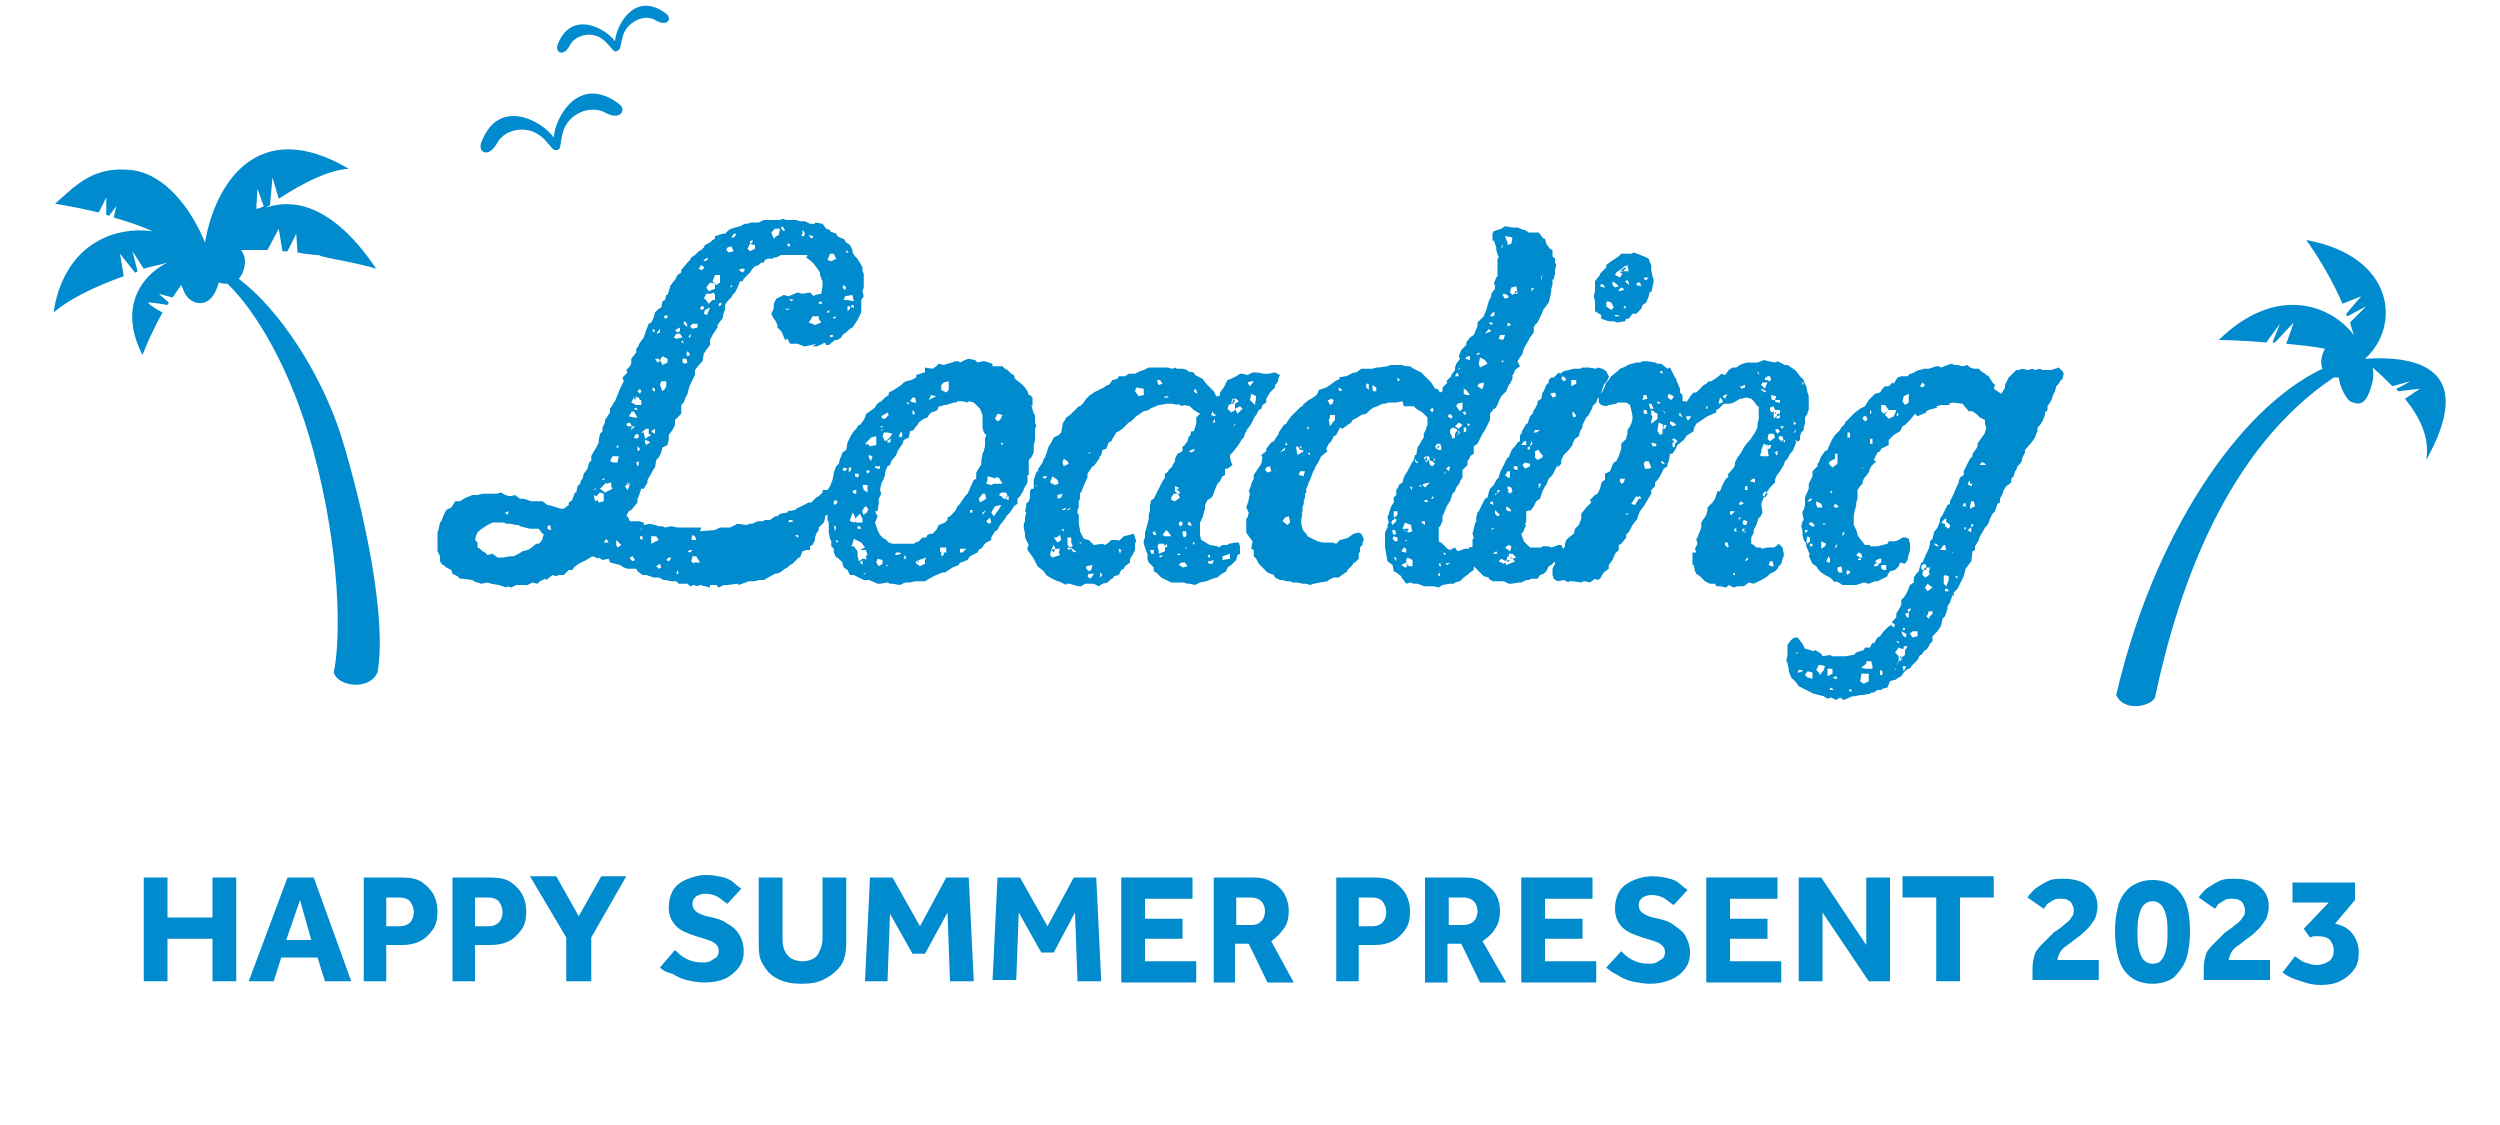 <?xml version="1.0" encoding="utf-8"?>
<!-- Generator: Adobe Illustrator 27.5.0, SVG Export Plug-In . SVG Version: 6.00 Build 0)  -->
<svg version="1.1" id="レイヤー_1" xmlns="http://www.w3.org/2000/svg" xmlns:xlink="http://www.w3.org/1999/xlink" x="0px"
	 y="0px" viewBox="0 0 200 90" style="enable-background:new 0 0 200 90;" xml:space="preserve">
<style type="text/css">
	.st0{fill:#008BCE;}
</style>
<path class="st0" d="M65.3,27.5l-0.8,0.2h-0.2l-0.5-0.2h-0.3h-0.3L63,27.1l-0.2,0.1l-0.2-0.5l-0.1-0.2l-0.3-0.3V26L62,25.6l-0.1-0.1
	l-0.2-0.4l0.1-0.2l0.1-0.2v-0.4l0.2-0.4l0.4-0.2l0.2-0.1l0.4,0.1l0.7-0.3l0,0l0.4,0.1l0.6-0.1l0.3,0.3l0.1-0.1l0.5-0.1l0.1-0.6v-0.3
	v-0.1L65.6,22v-0.2l-0.2-0.3l-0.3-0.4L65,21l-0.1-0.1l-0.4-0.3l0.1-0.2h-0.7h-0.1h-0.6H63h-0.3h-0.2l-0.4,0.2h-0.2l-0.1,0.1h-0.3
	h-0.1l-0.2,0.1L61.1,21h-0.2l-0.2,0.2l-0.3,0.1l-0.2,0.2L60,21.8l0,0l-0.5,0.5l-0.1,0.2h-0.2L59,23l0,0l-0.2,0.4l-0.2,0.2l-0.1,0.2
	l-0.3,0.3L58,24.4v0.4L57.9,25l-0.1,0.5l-0.1,0.1L57.4,26v0.2l-0.2,0.3L57,26.8l-0.2,0.4v0.4L56.5,28l-0.2,0.3l-0.1,0.6L56,29.1l0,0
	l-0.4,0.5V30l-0.4,0.8l-0.1,0.3L55,31.5l-0.2,0.4l-0.1,0.3l-0.2,0.2v0.1v0.6L54,33.6v0.3V34l-0.2,0.4l-0.3,0.4v0.4l-0.1,0.4L53,35.8
	l-0.1,0.4l-0.2,0.4l-0.2,0.2l-0.1,0.6l-0.1,0.1l-0.1,0.2l-0.4,0.7v0.2l-0.3,0.5h-0.2l-0.2,0.6L51,39.9v0.3l-0.5,0.6l-0.2,0.1
	l-0.2,0.4h0.1l0.2,0.4h0.3H51h0.1l0.4,0.1V42l0.5-0.1l0.4,0.1l0.3,0.1H53l0.2,0.1l0.5-0.1l0.5,0.1h0.4H55h0.9h0.2L56,42.5l1.2-0.1
	l0.4-0.2H58h0.4l0.6-0.3l0.7,0.1l0.3-0.1h0.2l0.4-0.2H61l0.2-0.1h0.4l0.4-0.3h0.2l0.2-0.2L63,41v-0.1l0.6-0.1l0.1-0.1l0.4-0.2
	l0.2-0.1l0.2-0.1l0.2-0.1h0.2l0.4-0.4l0.2-0.1l0.1-0.1l0.2-0.2v-0.2h0.4l0.3,0.1v0.3v0.1l0.1,0.2l-0.1,0.2v0.2v0.1l0.1,0.2L66.4,41
	L66,41.3v0.2l-0.1,0.3L65.7,42l-0.2,0.2v0.2l-0.2,0.3L65.2,43v0.2L65,43.6l-0.2,0.1V44h-0.3l-0.3,0.1L64,44.6h-0.1l-0.5,0.5
	l-0.2,0.1L63,45.4l-0.2,0.1l-0.4,0.3l-0.3,0.1H62l-0.9,0.5h-0.4l-0.3,0.1h-0.2h-0.3l-0.8,0.3L59,46.7l-0.8,0.1h-0.3L57.5,47
	l-0.2-0.2h-0.5V47L56,46.8l-0.2,0.1l-0.3-0.1l-0.3,0.1L55,46.7h-0.2h-0.5l-0.2-0.2h-0.4l-0.5-0.1h-0.1l-0.4-0.2h-0.4l0,0L51.7,46
	h-0.3l0,0L51,45.7l-0.1-0.2h-0.6h-0.1l-0.3-0.1l-0.3-0.2l-0.4-0.1L48.8,45l-0.1-0.3l-0.5,0.1l-0.3-0.2v0.1l-0.5-0.2l-0.5,0.3
	l-0.2,0.1L46.5,45l-0.2,0.1l-0.4,0.3l-0.1,0.2h-0.3l-0.2,0.2L45.1,46h-0.4l-0.2,0.1L44.2,46l-0.5,0.4l-0.1-0.1l-0.4,0.2L43,46.7
	l-0.4-0.1l-0.4,0.2l-0.2,0h-0.4h-0.3L40.9,47l-0.3-0.1L40.5,47l-0.6-0.2l-0.6-0.1L39,46.6l-0.5,0.1l-0.6-0.2l-0.1-0.1L37,46.3h-0.2
	l-0.2-0.2l-0.4-0.2l-0.1-0.3l-0.4-0.2l-0.2-0.2h-0.1l-0.2-0.3v-0.4l0,0L35,44.1v-0.2v-0.2l0-0.5v-0.4v-0.2l0.1-0.3l0.1-0.5l0.1-0.1
	l0.2-0.5l0.1-0.2l0.1-0.2l0.4-0.2l0.2-0.3l0.1-0.2h0.4l0.3-0.2l0.2-0.1l0.5-0.2H38h0.2l0.4-0.1H39h0.3h0.4l0.4-0.1l0.3,0.2l0.4,0.1
	l0.4-0.1l0.4,0.3h0.3l0.6,0.2h0.3H43h0.4l0.4,0.3l0.5,0.1h-0.1l0.7,0.2h0.2l0.4-0.3v-0.2l0.3-0.2v-0.1l0.2-0.5h0.1l0.1-0.5l0.2-0.2
	l0.1-0.3l0.1-0.1l0.1-0.4l0.3-0.4l0.1-0.4l0.1-0.2h0.1v-0.4l0.1-0.2l0.3-0.5l0.2-0.4v-0.2l0.1-0.5l0.2-0.2v-0.3l0.2-0.4v-0.2
	l0.4-0.6v-0.3l0.2-0.3l0.1-0.2l0.1-0.1l0.2-0.5l0.2-0.5l0.1-0.2l0.2-0.4l-0.1-0.3l0.4-0.4l-0.1-0.2l0.3-0.3l0.1-0.2v-0.4l0.4-0.5
	v-0.3l0.1-0.1l0.2-0.4l0.3-0.4l0,0l0.2-0.6l0.2-0.5l0.2-0.1l0.2-0.4l0.1-0.4l0.3-0.3l0.2-0.1l0.1-0.5l0.2-0.1l0.1-0.4h0.1l0.2-0.6
	v-0.1l0.3-0.4l0.1-0.1l0.2-0.4l0.3-0.2v-0.2L55,21l0.2-0.2l0.1-0.2l0.3-0.2l0.3-0.3l0.2-0.1l0.2-0.2l0.1-0.2l0.4-0.2l0.2-0.2
	l0.2-0.1v-0.2l0.6-0.2H58l0.3-0.3l0.2-0.1l0.3-0.1l0.4-0.1l0.2-0.1l0.2-0.1h0.2l0.3-0.1h0.2h0.4l0.4-0.2l0,0h0.4h0.4h0.3h0.2
	l0.2-0.1l0.3,0.1h0.8l0.3,0.1h0.4l0.4,0.2h0.4v-0.1l0.6,0.1l0.3,0.4l0.3,0.1v0.1l0.5,0.2l0.1,0.2l0.4,0.2h0.1l0.2,0.3l0.3,0.2
	l0.2,0.4v0.2l0.2,0.3l0.2,0.2l0.1,0.2l0.1,0.1l0.2,0.4v0.3l0.1,0.2v0.3v0.3v0.2V23L69,23.3l0.1,0.4L68.9,24v0.4v0.2V25l-0.1,0.2l0,0
	l-0.2,0.4l-0.4,0.6L68,26.3l-0.2,0.2l-0.4,0.3L67.3,27L67,27.2h-0.2l-0.5,0.4h-0.2L66,27.4l-0.6,0.3H65L65.3,27.5z M38,43.2l0.2,0.2
	v0.4l0.2,0.1l0.2,0.2l0.2,0.1l0.2,0.2l0.4-0.1l0.4,0.3H40h0.3l0.5-0.1h0.1h0.2l0.4-0.2l0.3-0.2l0.4-0.1l0.2-0.1l0.5-0.4h0.2l0.2-0.2
	l0.1-0.2l0.1-0.4h-0.1l-0.3-0.4h-0.6h-0.1L42,42.2l-0.4-0.1L41.5,42h-0.2l-0.5-0.1h-0.3l-0.2-0.1h-0.5h-0.3h-0.1L39,42l-0.3,0.2
	l-0.3,0.2l-0.2,0.2l-0.1,0.2L38,43.2L38,43.2z M38.6,40.3l-0.1-0.2L38.6,40.3L38.6,40.3v0.2V40.3z M39.2,39.9L39.2,39.9L39.2,39.9
	L39.2,39.9z M40.7,40.9L40.4,41l0.2,0.2L40.7,40.9z M41.3,40.1h-0.2H41.3L41.3,40.1z M42.5,41.8L42.5,41.8L42.5,41.8L42.5,41.8z
	 M44,42l-0.2,0.1v0.2l0.2,0.1h0.1L44,42z M45.5,42.2h-0.2H45.5L45.5,42.2z M48.3,39.5L48,39.4l-0.3,0.3l0,0l-0.2-0.1l0.1,0.5
	l0.2-0.1l0.1,0.2l0.4-0.1V39.5z M47.7,39L47.7,39l-0.2,0.2l0,0h0.1L47.7,39z M47.7,39.7L47.7,39.7v0.2l0,0V39.7z M48.9,38.9v-0.3
	l-0.4,0.1v-0.1L48,39.1l0.4,0.3l0.2-0.1l0.4-0.2L48.9,38.9z M48.4,38.3h-0.2v0.1h0.1L48.4,38.3L48.4,38.3z M48.5,43.1L48.5,43.1
	l-0.2,0.3h0.2h0.2L48.5,43.1z M48.8,35.6l-0.1,0.2L48.8,35.6L48.8,35.6z M49.5,36.5H49l-0.2,0.4l0.3,0.1h0.3L49.5,36.5z M49.6,43.5
	l-0.3-0.3v0.4l0.1,0.2l0.3-0.2L49.6,43.5z M49.4,35.6L49.4,35.6L49.4,35.6l-0.1,0.2h0.2L49.4,35.6z M50.4,38.7l-0.2-0.1l-0.1,0.2
	l0,0l0,0L50,38.9l0.2,0.3l0.1-0.2L50.4,38.7L50.4,38.7z M50.4,38.7h-0.3l0,0l0.1,0.1L50.4,38.7L50.4,38.7z M50.4,33.8l-0.3,0.1
	l0.1,0.2l0,0h0.3v0.1h0.1L50.4,33.8z M50.7,32.9h-0.2l0,0l0,0V33l-0.2,0.3l0.4,0.1H51L50.7,32.9z M50.5,32.9L50.5,32.9L50.5,32.9
	L50.5,32.9l0.1,0.1v-0.1H50.5z M50.6,44.5l-0.2,0.1v0.1l0.2,0.2l0.2-0.1L50.6,44.5z M51.2,32l-0.1-0.2h-0.2l0,0l0.1-0.1l-0.3,0.1
	l0,0l-0.2,0.4l0.4,0.2h0.4V32H51.2z M50.5,34.1v0.3l0.1-0.1l0.2-0.2H50.5z M50.9,31.8h-0.2l0,0l0.1,0.2L50.9,31.8z M50.9,32.6
	L50.9,32.6l-0.2,0.1l0.2,0.1H51L50.9,32.6z M51.1,34.8l-0.2-0.1L50.7,35l0.2,0.1l0.2-0.1L51.1,34.8z M51.1,36.9L50.9,37l0.1,0.3
	l0.1-0.1V36.9z M51.2,35.9L51,35.7V36l0.1,0.1L51.2,35.9L51.2,35.9L51.2,35.9z M51.3,31.3l-0.1-0.2L51,31.3l0.2,0.2L51.3,31.3
	L51.3,31.3z M51.4,42.9h-0.2v0.2l0.2,0.1V42.9L51.4,42.9L51.4,42.9z M51.2,42.4l0.2-0.1h-0.1L51.2,42.4L51.2,42.4z M51.9,34.7v-0.4
	h-0.2l-0.4,0.3h0.2l0.1,0.5l0.5-0.3L51.9,34.7z M51.9,35.3l-0.3-0.1v0.2l0.1,0.2l0.3-0.2L51.9,35.3z M52.5,42.9h-0.3h-0.1v0.6
	l0.6-0.3L52.5,42.9z M52.4,34.3l-0.3,0.2l0.1,0.1l0.2,0.1V34.3z M52.3,26.3L52.3,26.3l-0.1,0.1l0.1,0.2l0.1-0.1L52.3,26.3z
	 M52.4,31.1L52.2,31v0.2l0.1,0.1h0.1C52.4,31.3,52.4,31.1,52.4,31.1z M52.7,28.7L52.7,28.7h-0.3l0.2,0.3l0.2-0.1L52.7,28.7z
	 M52.8,45.1L52.8,45.1l-0.3,0.2l0.2,0.2l0.2-0.1L52.8,45.1z M52.8,26.6v-0.3l-0.3,0.4L52.8,26.6z M53.4,28.7L53,28.5l-0.2,0.3
	l0.2,0.4l0.4-0.2V28.7z M53.3,30.9v-0.4h-0.4l-0.1,0.3l0.2,0.5l0.2-0.2L53.3,30.9L53.3,30.9z M53.4,25.2l-0.3,0.1l0,0l0.1,0.2
	l0.2-0.1V25.2z M53.7,44.6h-0.2l-0.2,0.2l0.2,0.1l0.1-0.1L53.7,44.6z M54.4,26.7h-0.3L53.9,27l0.2,0.1l0.5-0.1L54.4,26.7z
	 M54.4,26.2L54,26.4l0.2,0.2l0.2-0.1V26.2z M54.2,45.6L54.2,45.6L54.2,45.6l-0.1,0.3h0.2L54.2,45.6z M54.6,27.2L54.6,27.2l-0.1,0.2
	h0.1l0.1,0.1L54.6,27.2z M54.9,28.7h-0.3V29l0.2,0.1L55,29L54.9,28.7z M54.9,25.8l-0.2-0.1v0.2l0.2,0.2H55L54.9,25.8z M54.8,45.5
	L54.8,45.5v0.3V45.5z M55.1,28.2L55,28.1l-0.1,0.2l0.1,0.2l0.2-0.1L55.1,28.2z M55.4,44h-0.2L55,44.1l0.2,0.1L55.4,44z M55.3,26.7
	l-0.2,0.2V27h0.1L55.3,26.7z M55.3,21.5L55.3,21.5L55.3,21.5L55.3,21.5z M55.6,42.9l-0.2-0.1l-0.1,0.3l0.1,0.1h0.3L55.6,42.9z
	 M55.7,44.5h-0.3l-0.1,0.4l0.2,0.2V45H56L55.7,44.5z M55.8,25.9h-0.4l-0.2,0.2l0.2,0.2l0.4-0.1V25.9z M56.2,21.3l-0.1-0.1l-0.2,0.3
	l0.2,0.1l0.2-0.1v-0.2H56.2z M56.3,24.5h-0.2L56,24.7l0.2,0.1l0.1-0.1V24.5z M56.6,20.6L56.6,20.6l-0.3,0.2v0.1l0.3-0.1V20.6z
	 M57.2,23.6l-0.1-0.2l-0.2,0.1h-0.4l-0.2,0.4h0.1l0.3,0.4L57,24h0.2V23.6z M56.4,24.8l-0.1,0.3l0.3,0.1v-0.1l0.2-0.5L56.4,24.8z
	 M57.6,22.6V22h-0.4L57,22.5l0.2,0.2l-0.4-0.1L56.5,23l0.2,0.3l0.5-0.2v-0.4l0.1,0.1L57.6,22.6L57.6,22.6z M57.2,22.7L57.2,22.7
	L57.2,22.7L57.2,22.7z M57.7,24.2l-0.2,0.1v0.2l0.2-0.1V24.2z M58.5,19.7l-0.3,0.1L58.1,20l0.2,0.2l0.4-0.1L58.5,19.7z M58.4,18.9
	h-0.2l0,0h0.1H58.4L58.4,18.9z M58.4,23L58.4,23l0.2-0.1l-0.1-0.1L58.4,23z M58.6,42.4L58.6,42.4L58.6,42.4L58.6,42.4z M58.9,18.7
	h-0.2l0,0L58.5,19h0.2l0.1-0.1L58.9,18.7z M59.5,21.5h-0.2l-0.2,0.1l0.3,0.2l0.2-0.2L59.5,21.5z M60.3,19.6L60,19.5l0.2-0.1v-0.2
	L60,19.3v0.2l0,0l-0.2,0.4l0.2,0.2l0.4-0.2v-0.3H60.3z M59.9,19.5L59.9,19.5L59.9,19.5L59.9,19.5z M62.4,18.3H62l0,0l-0.3,0.3
	l0.2,0.5l0.2-0.2l0.2-0.1L62.4,18.3z M62.2,45.3L62.2,45.3l-0.3,0.1L62.2,45.3L62.2,45.3L62.2,45.3z M62.1,18.9L62.1,18.9v0.2V18.9z
	 M62.6,18.1l-0.1,0.1v0.1l0.2,0.2l0.1-0.1L62.6,18.1z M63.2,24.7h-0.4l0.2,0.1L63.2,24.7z M63.2,19.5H63v0.2h0.2V19.5z M63.5,24
	l-0.4-0.1l0.2,0.2l0,0L63.5,24z M63.3,41.6h-0.2v0.2l0.4-0.1L63.3,41.6z M63.8,42.8L63.8,42.8h-0.2l0.2,0.2l0.1-0.1L63.8,42.8z
	 M64.4,18.7l-0.1-0.2l-0.1-0.1v0.2v0.1l-0.1,0.1l0.1,0.1h0.1L64.4,18.7z M65.5,25.5v-0.2h-0.2H65l-0.1,0.2l-0.2,0.3l0.5,0.2l0.5-0.2
	L65.5,25.5z M65.1,18.9l-0.4-0.1l0,0l0.2,0.3L65.1,18.9L65.1,18.9z M65.7,24.1L65.7,24.1l-0.2,0.1v0.1h0.3L65.7,24.1z M66,24.2
	L66,24.2L66,24.2L66,24.2z M66.4,24.8l-0.2,0.1L66.1,25h0.1h0.1L66.4,24.8z M66.7,20.3h-0.3l-0.2,0.5l0.3,0.1l0.4-0.2L66.7,20.3z
	 M66.6,26.8h-0.2V27l0.3-0.1L66.6,26.8z M66.9,25.3l-0.3,0.1l0.2,0.1L66.9,25.3z M67.7,23l-0.2-0.2L67.4,23l0.2,0.2L67.7,23L67.7,23
	z M68.2,23.6l-0.6,0.1L67.5,24h0.3l0.5,0.1L68.2,23.6z M67.7,20L67.7,20v0.2h0.2L67.7,20z M67.8,24.6v0.3l0.2-0.2v-0.2h-0.2V24.6z
	 M68.3,24.4h-0.2v0.2h0.2V24.4z M66.2,41.2H66l0.2-0.7l-0.1-0.2l0.1-0.4l0.1-0.3l-0.1-0.4l0.2-0.3l0.2-0.5l0.1-0.5v-0.1l0.2-0.5
	l0.2-0.2l0.1-0.4l0.1-0.2l0.1-0.3l0.3-0.2l0.1-0.6l0,0l0.3-0.6l0.2-0.3l0.2-0.2l0.2-0.3h0.1l0.3-0.4l0.1-0.2l0.1-0.3l0.3-0.2
	l0.4-0.3l0.1-0.2l0.2-0.2l0.2-0.1l0.3-0.3l0.3-0.2v-0.2l0.4-0.2l0.3-0.2l0.3-0.2l0.2-0.2l0.2-0.1l0.4-0.1l0.4-0.2V30l0.6-0.2H74
	v-0.4l0.6,0.1l0.3-0.2l0.2-0.2l0.4,0.1l0.3-0.1l0.4-0.1l0.2-0.1h0.3l0.1,0.1l0.4-0.2l0.3-0.1l0.5,0.1l0.2,0.2l0.4-0.1h0.2l0.6,0.2
	v0.2H80h0.2l0.2,0.2l0.2,0.1l0.3,0.3l0.2,0.1l0.1,0.3l0.5,0.4l0.1,0.1L82,31l0.2,0.3l0.1,0.3h0.1l0.2,0.2v0.7l-0.1-0.1l0.2,0.7
	l0.1,0.1v0.6l0.1,0.3l-0.1,0.2v0.4v0.5l0,0l-0.1,0.4v0.6l-0.2,0.4l-0.2,0.2v0.5l0,0.7h-0.1v0.3v0.3l-0.3,0.5v0.1l-0.3,0.5l-0.2,0.2
	v0.4l-0.3,0.2l0.1-0.1L80.8,41l-0.3,0.3l-0.1,0.2L80,42l-0.2,0.4l-0.2,0.1L79.3,43v0.2l-0.4,0.2l-0.2,0.2l-0.1,0.2L78.3,44l-0.1,0.2
	l-0.4,0.2l-0.2,0.1l-0.2,0.3L76.9,45h-0.1l-0.1,0.2l-0.5,0.2l-0.3,0.2l-0.3,0.2h-0.2L74.9,46l-0.4,0.2l0,0L74,46.5h-0.6h-0.2
	l-0.4,0.1l0,0h-0.4L72,46.8l-0.6-0.1h-0.2L71,46.6l-0.6,0.1h-0.2L70,46.6l-0.5-0.2h-0.4l-0.4-0.2L68.3,46h-0.1H68l-0.2-0.4l-0.3-0.2
	l-0.1-0.3V45L67,44.6h-0.1l-0.2-0.4v-0.3l-0.2-0.2v-0.4l-0.1-0.2l-0.1-0.5v-0.5v-0.3l-0.1-0.2L66.2,41.2L66.2,41.2z M66.9,40
	l-0.2,0.1v0.2l0.1,0.1l0.2-0.2L66.9,40z M66.9,42.2L66.7,42l0.1,0.5L66.9,42.2L66.9,42.2z M66.9,43.2v0.2l0.2-0.1L66.9,43.2z
	 M67.8,37.5l-0.3-0.1l-0.1,0.2l0.2,0.1L67.8,37.5L67.8,37.5z M67.7,41.3L67.7,41.3L67.7,41.3L67.7,41.3L67.7,41.3z M68.1,37.4h-0.2
	v0.2v0.2l0.2-0.2V37.4z M69,41.5l-0.2-0.4l-0.2,0.2l-0.2,0.2v-0.2L68.2,41L68,41.6v0.1l0.4,0.1v-0.1l0.1,0.1H69V41.5z M68.9,43.4
	L68.9,43.4l-0.4-0.2l-0.2-0.1l-0.1,0.4l-0.1,0.2h0.2l0.3,0.4v0.3l0.1,0.5l0.3-0.2h0.1h0.1l0.1,0.1v-0.3h-0.1l0.2-0.1l-0.1-0.3V44
	h-0.1h-0.4l0.4-0.2L68.9,43.4z M68.5,39.2h-0.2l-0.1,0.2l0.2,0.1h0.1V39.2z M68.7,37.9h-0.3v0.2l0.2,0.1l0.1-0.1L68.7,37.9z
	 M68.6,40.7L68.6,40.7h-0.2H68.6L68.6,40.7L68.6,40.7z M68.3,41.5L68.3,41.5L68.3,41.5L68.3,41.5z M68.8,42.1h-0.2v0.2h0.3
	L68.8,42.1z M69,44.8L68.8,45l0.2,0.2V44.8z M69,34.4L69,34.4v-0.2V34.4L69,34.4z M69.1,44.5L69.1,44.5L69.1,44.5L69.1,44.5
	L69.1,44.5L69.1,44.5z M69.3,40.5l-0.2,0.1v0.1l0,0L69,40.8V41l0.1,0.2l0.2-0.2h0.1v-0.2h0.1L69.3,40.5z M69.1,39.2l0.3,0.2v-0.2
	v-0.4H69L69.1,39.2z M69.3,45.8l-0.2,0.1V46L69.3,45.8z M69.4,35.5l-0.2-0.1l0.1,0.2L69.4,35.5z M69.4,37.6L69.4,37.6l-0.1,0.1
	l0.1,0.2l0.2-0.2L69.4,37.6z M70.1,34.9L69.7,35l-0.4,0.4l0.2,0.2l0.1,0.1l0.5-0.1C70.1,35.6,70.1,34.9,70.1,34.9z M69.8,36.5
	l-0.3-0.1v0.2l0.2,0.3v-0.1L69.8,36.5z M70.4,37.3H70v0.1l0.2,0.1h0.2L70.4,37.3z M78.7,34.6l-0.1-0.4v-1l-0.2-0.5l-0.2-0.2
	l-0.1-0.1l-0.2-0.2l-0.4-0.1l-0.1,0.1L77,32.1h-0.4l-0.1,0.1h-0.2l-0.6,0.2h-0.2l-0.2,0.1h-0.2L75,32.8l-0.2,0.1L74.5,33l-0.2,0.2
	l-0.1,0.2l-0.3,0.1l-0.4,0.3L73.4,34l-0.2,0.2l-0.1,0.2l-0.3,0.1L72.7,35l-0.4,0.2l-0.1,0.3L72,35.8l-0.2,0.3l-0.1,0.3l-0.4,0.5
	l-0.1,0.3L71,37.3l-0.2,0.5V38l-0.1,0.3l-0.2,0.4l-0.1,0.5l0.1,0.3l-0.2,0.4v0.3v0.1l-0.1,0.6l-0.2,0l0.2,0.4l-0.1,0.3L70,41.8
	l0.2,0.6l0.2,0.4l0.2,0.2l0.1,0.1h0.1l0.3,0.3l0.3,0.1h0.4H72h0.2h0.3h0.2h0.4l0.3-0.2v0.1l0.4-0.4h0.3l0.1-0.2l0.2-0.1h0.2l0.3-0.3
	l0.2-0.4l0.5-0.2l0.2-0.2v-0.2l0.2-0.1l0.4-0.4l0.2-0.4l0.2-0.2L77,40l0.2-0.3l0.2-0.2l0.1-0.2l0.3-0.7l0.1-0.2l0.2-0.1v-0.5
	l0.3-0.5l0.1-0.1v-0.3l0.1-0.6l0.1-0.2l0.1-0.4v-0.6l0.1-0.3L78.7,34.6l0.2-0.3L78.7,34.6z M70.6,44.8l-0.4-0.1L70.1,45l0.2,0.3
	l0.3-0.2V44.8z M70.7,34.1h-0.3l0,0l0.1,0.1L70.7,34.1L70.7,34.1z M71,33l-0.5,0.3l0.1,0.2h0.2l0.3-0.3L71,33L71,33z M70.7,34.3
	l-0.2,0.1v0.1L70.7,34.3z M71.4,34.7L71,34.6h-0.3l-0.1,0.3l0.1,0.2l0.1,0.2l0.3-0.2L71.4,34.7z M71.1,45.2h-0.2v0.1L71.1,45.2
	L71.1,45.2L71.1,45.2L71.1,45.2z M71.3,35.1l-0.2,0.1H71v0.2h0.2L71.3,35.1z M72,44.2h-0.2h-0.1l-0.1,0.2h0.2l0.3-0.1L72,44.2z
	 M72.1,34.5l-0.2,0.4l0.2,0.1l0.1-0.2L72.1,34.5z M72.4,44.4L72.4,44.4l-0.1,0.2v0.1h0.2L72.4,44.4z M72.7,32.2h-0.2l0.2,0.2V32.2z
	 M73.2,31.8H73l-0.2,0.3l0.3,0.1h0.2L73.2,31.8z M73.2,33L73,32.8v0.3l0.1,0.1L73.2,33L73.2,33z M74,44.8l0.1-0.2l-0.6,0.2V45h-0.2
	h-0.2h0.1l0.4,0.3l0,0l0.4-0.2V44.8z M73.5,44.8l-0.2,0.1V45l-0.1,0h0.2L73.5,44.8z M73.6,43.9L73.6,43.9l0.2,0.1L73.6,43.9
	L73.6,43.9z M74.3,32l0.4-0.2l0.2-0.1l-0.4-0.1L74.3,32z M75.7,43.8h-0.5v0.3l0.1,0.1h0.4V43.8z M75.9,30.9v-0.4l-0.4,0.1l-0.2,0.2
	V31v0.2l0.4,0.2l0.2-0.2V30.9z M75.5,44.2h-0.2v0.3l0.2-0.1V44.2z M77.3,43.9h-0.5v0.3H77l0.1-0.1L77.3,43.9z M77.9,40.8h-0.3V41
	h0.1h0.1v-0.2H77.9z M78.8,39.5h-0.2l-0.3,0.4l0.1,0.3l0.5-0.3L78.8,39.5z M78.9,40.8L78.6,41v0.2L78.9,40.8z M79.6,38.3l-0.2-0.1
	L79,38.1v0.3l-0.1,0.3l0.4,0.1l0.2-0.1h0.1h0.6l-0.3-0.5h-0.3V38.3z M79.2,41.4L79.2,41.4l-0.3,0.3l0.2,0.2l0.2-0.1L79.2,41.4z
	 M80.1,40.4l-0.5,0.1l0,0L79.3,41l0.2,0.3l0.3-0.4l0.2-0.3L80.1,40.4z M80.2,33.2l-0.4-0.1l-0.2,0.4l0.2,0.2l0.2-0.1L80.2,33.2z
	 M80.5,39.4h-0.4l-0.2,0.2l0.2,0.1l0.2,0.2h0.2l0.1-0.2L80.5,39.4L80.5,39.4z M80.3,35.5l-0.2-0.1v0.1v0.1L80.3,35.5L80.3,35.5z
	 M80.7,39.7h-0.2v0.2l0.1,0.1h0.1V39.7z M92.9,46.2l-0.4-0.4l-0.2-0.1v-0.3L91.9,45l-0.1-0.3v-0.4l-0.1-0.2l-0.2-0.6v-0.3l0.1-0.2
	v-0.4l0.1-0.3l0.1-0.4l0.1-0.4v-0.3l0.1-0.4v-0.4l0.1-0.4l0.2-0.1l0.2-0.4l0.3-0.6l0,0l0.2-0.4l0.2-0.3v-0.3l0.3-0.2h-0.1l0.4-0.4
	v-0.1l0.2-0.3v-0.2l0.2-0.4l0.4-0.2v-0.4h0.1l0.3-0.4l0.1-0.4h0.1l0.1-0.4h0.2l0.2-0.6v-0.2v-0.3l0.3-0.3l-0.5-0.3l-0.2-0.2
	l-0.1-0.1l-0.5-0.1l-0.1,0.1l-0.4-0.2v0.1l-0.4-0.1h-0.1h-0.4l-0.5,0.1h-0.1L92,32.7l-0.1,0.1l-0.4,0.1l-0.3,0.2l-0.3,0.2l-0.2,0.2
	l-0.2,0.2l-0.2,0.1l-0.5,0.5l-0.3,0.2l-0.2,0.1L89,35.1l-0.1,0.2l-0.2,0.1l-0.2,0.5L88.2,36l-0.1,0.4l-0.2,0.2H88l-0.5,0.7h-0.1
	L87,37.9v0.3l-0.1,0.2l0,0l-0.3,0.7l-0.1,0.3h-0.1v0.5l-0.1,0.2v0.3v0.2l-0.1,0.2v0.3h0.1v0.7v0.1l0.1,0.5v0.1l0.2,0.4l0.1,0.2
	l0.4,0.1l0.2,0.2l0.2,0.2l0.7-0.1l0.2,0.1l0.3-0.2l0.2-0.2h0.6v0.1l0.4-0.4l0.4-0.1l0,0l0.4-0.1l0.2,0.6l-0.1,0.2v0.2V44l-0.2,0.4
	l-0.2,0.3V45L90,45.3l-0.1,0.2l-0.2,0.1L89.5,46l-0.4,0.1v0.1l-0.3,0.2l-0.2,0.2l-0.4,0.1l-0.3,0.2l-0.4-0.2h-0.7l-0.3,0.2h-0.2
	l-0.4-0.1l-0.3-0.1h-0.3v0.1l-0.6-0.3h-0.1L84,46.2L83.7,46l-0.2-0.3L83,45.3l-0.2-0.4l-0.1-0.2l-0.2-0.3L82.2,44v-0.2l0.1-0.2
	L82,43v-0.3l-0.1-0.5v-0.3l0.1-0.2v-0.3l0.1-0.4L82,40.9l0.1-0.4v-0.2l0.2-0.2l0.1-0.3v-0.5l0.1-0.2h0.2v-0.7l0,0l0.2-0.6l0.2-0.2
	H83l0.4-0.6l0.1-0.3l0.1-0.1l0.2-0.6l0.1-0.3l0.2-0.3l0.2-0.4l0.4-0.2l0.2-0.2L85,34v-0.1l0.2-0.3l0.1-0.2l0.3-0.2l0.3-0.3l0.4-0.4
	h0.1l0.3-0.3l0.2-0.3l0.3-0.3l0.2-0.1l0.1-0.1l0.4-0.2l0.4-0.2l0.3-0.2h0.1l0.3-0.4l0.4-0.1l0.1-0.2H90l0.3-0.2h0.5l0.2-0.1l0.2-0.1
	l0.3-0.1l0.4-0.2h0.3h0.2H93h0.4l0.4,0.1l0.3-0.1v0.1h0.5l0.4,0.1v0.1l0.5,0.1l0.1,0.2l0.4,0.2l0.2,0.1l0.3,0.4l0.2,0.2l0,0l0.4,0.4
	l0.2,0.4h0.2l0.1-0.1v-0.2l0.3-0.4l0,0l0.3-0.6l0.3-0.1l0.4-0.2l0.3-0.2h0.2l0.4,0.1l0.4-0.2h0.2h0.2l0.5,0.1h0.4l0.4-0.1h0.1
	l0.4,0.2v0l-0.1,0.2l-0.1,0.4l-0.2,0.2V31l-0.4,0.4l-0.3,0.5v0.3l-0.3,0.2l-0.1,0.3l-0.2,0.1l-0.2,0.4l-0.1,0.1l-0.2,0.4l-0.1,0.2
	l-0.2,0.3l-0.1,0.1l-0.2,0.4L99.5,35l-0.2,0.2l-0.1,0.2L99,35.7l-0.4,0.5l-0.2,0.2v0.2l0.1,0.4l0.1,0.2l-0.4,0.3H98V38l-0.2,0.1
	l-0.2,0.4l-0.2,0.2l-0.1,0.2L97,39.7l-0.2,0.2L96.6,40l-0.2,0.4v0.3l-0.2,0.7L96,41.8V42v0.3v0.3v0.2l0.1,0.4l0.2,0.1l0.3,0.2
	l0.2,0.1l0.6,0.1l0.1,0.1l0.3-0.2h0.4l0.1-0.1l0.6-0.1h0.2l0.1,0.3V44v0.2v0.1l0,0L99,44.4l-0.1,0.4L98.7,45l-0.2,0.2l-0.3,0.2
	l-0.1,0.3L97.6,46l-0.2,0.2h-0.1L97,46.3l-0.5,0.2L96,46.6l-0.4,0.2l-0.4-0.1H95l-0.3-0.1h-0.2h-0.4h-0.4l-0.6-0.3L92.9,46.2
	L92.9,46.2L92.9,46.2z M83,38.8L83,38.8l-0.2,0.1h0.1L83,38.8z M83.8,38.1h-0.3l-0.1,0.1l0.2,0.1l0.1-0.1L83.8,38.1z M84.7,44.2
	l0.1-0.3h-0.4v-0.1l-0.1-0.2L84.1,44l0,0L84,44.4l0.2,0.2l0.6-0.2L84.7,44.2L84.7,44.2z M84.1,45.6L84.1,45.6L84.1,45.6L84.1,45.6z
	 M84.6,38.4l-0.4-0.3L84,38.6l0.4,0.2l0.3-0.1L84.6,38.4z M84.4,43.9L84.4,43.9L84.1,44l0,0l0.2,0.2L84.4,43.9L84.4,43.9z
	 M84.8,42.8L84.5,43h-0.2l0.3,0.4l0.3-0.2L84.8,42.8z M85,39.5l-0.4,0.1v0.2v0.1l0.3-0.1L85,39.5z M85.3,40.6L85.3,40.6l-0.4,0.2
	h0.3L85.3,40.6L85.3,40.6z M85.1,42.3l-0.2,0.1l0.2,0.1V42.3z M85.4,36.9l-0.3-0.2L85,37l0.1,0.3l0.4-0.2L85.4,36.9z M85.7,40.6
	l-0.4,0.2h0.2L85.7,40.6z M85.7,43.4L85.7,43.4v-0.2V43h-0.3v0.2v0.1l0,0v0.3l0.2,0.2l0.2-0.1v-0.1L85.7,43.4z M85.9,44l-0.2-0.2
	l-0.1,0.1l-0.1-0.1v-0.1l-0.1,0.2l0.1,0.1l0.2-0.1l0.1,0.2l0.2,0.1l0.1-0.1L85.9,44z M85.5,43.4L85.5,43.4L85.5,43.4L85.5,43.4z
	 M85.6,43.9L85.6,43.9L85.6,43.9L85.6,43.9z M86.3,43.4l0.2,0.1v-0.1H86.3L86.3,43.4z M87.4,45.2l-0.5,0.1v0.2l0.2,0.2l0.2-0.1
	L87.4,45.2z M87.5,45.9h-0.4L87,46.1l0.2,0.2l0.2-0.2L87.5,45.9z M87.3,36.2h-0.2v0.1L87.3,36.2L87.3,36.2z M88,45.8h-0.2H88v0.4
	l0.2-0.2L88,45.8z M88.4,45.7L88.4,45.7L88.4,45.7L88.4,45.7l0.1,0.2L88.4,45.7z M89.7,44l-0.2-0.1V44l0.1,0.3L89.7,44L89.7,44z
	 M91.5,31.1L90.9,31l-0.1,0.3l0.3,0.4l0.4-0.1C91.5,31.6,91.5,31.1,91.5,31.1z M92.3,44H92l0.1,0.3h0.2L92.3,44z M92.4,42.5
	L92.4,42.5l-0.2,0.1l0.1,0.2h0.2L92.4,42.5z M92.8,30.4h-0.2v0.2l0.1,0.2l0.3-0.1L92.8,30.4z M93.2,43.8L93.2,43.8l0.2-0.1l-0.1-0.2
	l0,0h-0.6l-0.1,0.2l0.1,0.4v0.1v0.1l0.5-0.2V43.8z M93,44.4l-0.3,0.1l0.2,0.1L93,44.4z M93.5,42.6l-0.2-0.2l0,0L93,42.8l0.2,0.1h0.5
	L93.5,42.6z M93.4,31.7h-0.2l-0.1,0.1h0.2h0.2L93.4,31.7z M93.2,43.7L93.2,43.7l0.1-0.2l0,0h-0.1h-0.1L93.2,43.7z M94.2,39.5h-0.3
	l-0.2,0.3V40l0.3,0.1l0.4-0.3L94.2,39.5z M94.3,39.2V39L94,38.9v0.4l0.2,0.2h0.2L94.3,39.2L94.3,39.2L94.3,39.2z M94.3,39.3
	L94.3,39.3L94.3,39.3v-0.2h-0.2L94.3,39.3L94.3,39.3z M94.5,44.3h-0.3v0.1h0.2v-0.1H94.5z M94.6,41.8l-0.2-0.1l-0.1,0.2l0.1,0.2
	l0.2-0.1V41.8z M94.8,45h-0.3l-0.2,0.2l0.2,0.1l0.1,0.1l0.4-0.1L94.8,45z M94.6,42.5v0.2l0.1,0.3l0.2-0.1v-0.4H94.6z M95,43.8h-0.2
	v0.1L95,43.8L95,43.8L95,43.8z M95.3,41.9l-0.2-0.2L95,42h0.1l0.2,0.1L95.3,41.9z M95.6,35.9L95.3,36l-0.2,0.1l0.2,0.1l0.2-0.1
	L95.6,35.9z M95.7,31.2l-0.1-0.1l-0.1,0.2l0.1,0.1l0.2,0.1L95.7,31.2L95.7,31.2z M95.6,43.4h-0.2l0.1,0.2L95.6,43.4L95.6,43.4z
	 M97.1,44.8l-0.3,0.1h-0.2l0.1,0.2H97L97.1,44.8z M96.8,44.4h-0.2l0.1,0.2h0.1V44.4z M97,32.2l-0.2,0.1L97,32.2L97,32.2z M97.1,33.1
	L97,32.9l-0.1,0.3l0.2,0.1l0.2-0.1L97.1,33.1z M97.2,33.5L97.2,33.5L97,33.8h0.2V33.5z M97.6,37.4l-0.2,0.1L97.6,37.4L97.6,37.4z
	 M98.4,44.3l-0.6,0.2v0.2v0.1l0,0l0.6-0.1V44.3z M99.2,32.5L99.2,32.5l-0.4,0.2v-0.4h-0.3l-0.2,0.1l-0.1,0.3l0.3,0.3l0.3-0.2v-0.1
	l0.2,0.4l0.4-0.4L99.2,32.5z M98.9,31.9h-0.2l0,0l0,0h-0.1l-0.1,0.3h0.1l0,0l0.2,0.1l0.3-0.2L98.9,31.9z M98.7,31.9L98.7,31.9
	l-0.1,0.2v0.2l0.2-0.2L98.7,31.9z M98.7,32.7L98.7,32.7L98.7,32.7L98.7,32.7z M98.9,33.9L98.7,34v0.1L98.9,33.9z M100.3,30.5h-0.2
	l-0.3,0.1l0.2,0.3L100.3,30.5z M100.5,31.7L100.5,31.7l-0.4-0.2L100,32l0.4,0.4L100.5,31.7z M112.2,32.1l-0.5,0.1h-0.6l-0.3,0.1
	h-0.2l-0.4,0.2l-0.3,0.1l-0.3,0.2l-0.2,0.2l-0.1,0.1l-0.4,0.1l-0.3,0.2l-0.4,0.2l-0.1,0.2l-0.3,0.2l-0.4,0.3l-0.2-0.1l-0.3,0.6
	l-0.2,0.1l-0.2,0.4l-0.2,0.2l-0.2,0.4l0.1,0.2l-0.5,0.4l-0.1,0.2l-0.2,0.4l-0.1,0.1l-0.2,0.5v-0.1l-0.3,0.8l-0.1,0.2l-0.1,0.3
	l-0.1,0.2v0.3l-0.1,0.1v0.3l-0.1,0.3v0.2l-0.1,0.3v0.3l-0.1,0.2l0.1-0.1l-0.1,0.6v0.3l0.1,0.4l0.1,0.2l0.2,0.2l0.1,0.2l0.4,0.2l0,0
	l0.4,0.2l0.4,0.1h0.8l0.3,0.1l0.3-0.3l0.4-0.1l0.3-0.1l0.1-0.1l0.3-0.2l0.4-0.1l0.2,0.1l0.2,0.4l-0.1,0.4v0.1l-0.2,0.2v0.3l-0.1,0.2
	v0.4l-0.3,0.3h-0.1l-0.1,0.2l-0.4,0.4v0.1l-0.3,0.2l-0.4,0.3h-0.4l-0.4,0.2l-0.1,0.1l-0.6,0.1l-0.5,0.1l-0.3,0.1l-0.3-0.1h-0.3
	l-0.4-0.1h-0.4l-0.2-0.1h-0.3l-0.3-0.1h-0.2l-0.4-0.2l-0.1-0.2l-0.5-0.2l-0.2-0.2l-0.1-0.1l-0.2-0.2l-0.2-0.2l-0.2-0.4l-0.2-0.2V44
	l-0.2-0.1l0.1-0.6l-0.3-0.4l-0.2-0.3v-0.3V42v-0.5l0.1-0.1l0.1-0.4l-0.2-0.4l0.1-0.3l0.1-0.3v-0.1l0.1-0.4l-0.1-0.2l0.2-0.5v-0.1
	l0.2-0.4V38v0l0.2-0.3l0.2-0.3l0.2-0.3l0.1-0.5l-0.1-0.2l0.4-0.3v-0.2l0.4-0.5l0.2-0.1l0.4-0.6v-0.1l0.4-0.6l0.2-0.1l0.1-0.2
	l0.3-0.4l0.1-0.1l0.2-0.2l0.4-0.4l0.3-0.2h-0.1l0.5-0.4l0.2-0.1l0.3-0.2l0.2-0.2l0.1-0.3l0.6-0.2l0,0l0.3-0.2l0.4-0.3l0.4-0.2
	l-0.1-0.1l0.5-0.1h0.1l0.6-0.3h0.2l0.4-0.3h0.2h0.5h0.2l0.3-0.1h0.2l0.7-0.1l0.2-0.1h0.3h0.6l0.4,0.1h0.3l0.3,0.2l0.2,0.1l0.4,0.2
	l0.4,0.4l0.1,0.1l0.3,0.3l0.3,0.5h0.2l0.2,0.3l0.2-0.1V31l0.4-0.4l-0.1-0.1l0.4-0.4V30l0.3-0.4v-0.2l0.1-0.3l0.3-0.4l-0.1-0.2
	l0.2-0.5l0.4-0.4v-0.2l0.3-0.4l0.3-0.2l0.3-0.7v-0.3l0.2-0.2l0.3-0.3l0.2-0.5l0,0l0.2-0.7l0.2-0.4v-0.2l0.3-0.4v-0.3l-0.1-0.1
	l0.2-0.5l0.1-0.1v-0.4v-0.2v-0.8l0.1-0.1l-0.2-0.6v-0.2l-0.1-0.3l-0.1-0.3l-0.1,0.1v-0.6l0.1-0.2l0.6-0.2l0.3-0.2l0.6,0.1h0.4
	l0.5,0.2h0.1l0.3,0.2h0.4h0.4l0.3,0.4l0.1,0.1h0.1l0.1,0.4l0.3,0.4l0.2,0.1v0.5l0.2,0.2V21l0.1,0.2l-0.1,0.4v0.1v0.2l-0.1,0.4
	l-0.1,0.1v0.4l-0.1,0.3v0.2l-0.1,0.5l-0.1,0.4l-0.3,0.4l-0.1,0.1l-0.2,0.5l-0.1,0.2l-0.2,0.4l-0.2,0.2l-0.1,0.2v0.4l-0.3,0.4
	l-0.1,0.2l0,0l-0.4,0.7l-0.1,0.4l-0.4,0.6l0.2,0.4l-0.4,0.3l-0.1,0.3L121,30v0.3l-0.2,0.4l-0.1,0.1l-0.2,0.5l-0.2,0.2l-0.2,0.2
	l-0.2,0.4l-0.1,0.3l-0.2,0.3h-0.1l-0.3,0.4v0.5l-0.1,0.2L119,34l-0.2,0.4l-0.2,0.3l0,0l-0.2,0.4l-0.2,0.4l-0.3,0.2v0.6l-0.3,0.2v0.1
	l-0.2,0.3v0.3l-0.4,0.4V38v0.2l-0.2,0.3v0.1l-0.3,0.4l-0.1,0.3l-0.2,0.2l-0.2,0.6l-0.2,0.3l-0.1,0.2l-0.2,0.5l-0.1,0.2l0,0v0.4
	l-0.2,0.4l-0.1,0.1v0.2v0.5v0.4l0.3,0.2l0.2,0.2l0.2,0.2L116,44l0.4-0.2l0.2,0.3l0.6-0.2h0.3v-0.1l0.7-0.1h0.1l0.4,0.3l-0.1,0.4
	l-0.1,0.1v0.3l-0.3,0.2l-0.1,0.2l-0.2,0.2v0.2l-0.3,0.2l-0.1,0.1l-0.4,0.3l-0.3,0.3l-0.4,0.1l-0.1,0.1H116l-0.6,0.1l-0.3,0.2
	l-0.4-0.1h-0.5h-0.3l-0.2-0.1l-0.3-0.1h-0.3l-0.3-0.1l-0.3,0.1l-0.3-0.4l-0.1-0.1v-0.1l-0.4-0.3l-0.2-0.1l-0.1-0.5l-0.4-0.3
	l-0.1-0.5v-0.1l-0.1-0.5v-0.7v-0.3v-0.2l0.2-0.4V42l0.1-0.2l-0.1-0.4l0.2-0.6l0.1-0.3l0.2-0.3v-0.4l0.2-0.2v-0.4l0.2-0.3v-0.1
	l0.3-0.2l0.1-0.4l0.1-0.2l0.2-0.3l0.1-0.2l0.2-0.4l0.2-0.3l0.1-0.4h0.1l0.1-0.6l0.2-0.3l0.1-0.2l0.2-0.3v-0.3l0.2-0.4v-0.1l0.1-0.2
	v-0.6l-0.4-0.4l-0.5-0.3l-0.2-0.2h-0.2h-0.2h-0.4L112.2,32.1z M101.6,37.3l-0.3,0.1l-0.1,0.2l0.2,0.2l0.3-0.1L101.6,37.3z M102.8,36
	v-0.2l-0.4,0.4L102.8,36z M102.8,41.4l-0.2,0.3L103,42l0.2-0.2v-0.1l-0.1-0.4L102.8,41.4z M102.8,35.6h0.2l-0.1-0.2L102.8,35.6z
	 M104.2,36L104.2,36l-0.1-0.3H104v0.1l-0.3-0.1v0.2l0.1,0.5l0.5-0.3L104.2,36z M104.1,35.8h-0.2l0,0L104,36h0.2L104.1,35.8z
	 M104.4,37.7H104l-0.1,0.3l0.4,0.1V38L104.4,37.7z M104.7,34.1L104.7,34.1l-0.2,0.2h0.2V34.1L104.7,34.1z M104.8,36.2L104.8,36.2
	l-0.2,0.1l0.2,0.1V36.2L104.8,36.2L104.8,36.2z M106.7,32l-0.2-0.1l-0.2,0.1h-0.1l0.2,0.4l0.2-0.1L106.7,32L106.7,32z M106.8,33.2
	h-0.4v0.2l-0.1,0.2l0.1,0.5l0.3-0.4l0.1-0.1V33.2z M107.1,31v0.2l0.1,0.1l0.2-0.1L107.1,31z M109.5,30.7h-0.2V31l0.2,0.2V31V30.7z
	 M110.1,31l-0.3-0.2v0.4l0.1,0.1h0.2C110.1,31.3,110.1,31,110.1,31z M111.8,40.9h-0.3v0.5v0.2h-0.1l-0.1,0.2l0.1,0.2l0.3-0.3v-0.2
	h-0.3l0.4-0.3V40.9z M111.6,42.4h-0.2v0.2l0.1,0.2l0.2-0.1L111.6,42.4z M111.8,43l-0.3-0.1l-0.1,0.2l0.2,0.2h0.2
	C111.8,43.3,111.8,43,111.8,43z M111.7,44.6h-0.2l0,0l0.2,0.3V44.6z M111.8,30.2L111.8,30.2v0.3l0.2-0.1L111.8,30.2z M112.5,45
	l-0.2,0.1l0,0l-0.2,0.1l0.3,0.2h0.1v-0.1h0.1L112.5,45z M112.9,42.2V42l-0.3-0.1l-0.2-0.1l-0.2,0.5l0,0l0.2,0.1v0.1h0.1l0.2,0.1
	l0.3-0.1L112.9,42.2z M112.5,43.9l-0.2-0.1l-0.2,0.3l0.3,0.1h0.1C112.5,44.2,112.5,43.9,112.5,43.9z M112.7,42.3h-0.4l0.1,0.1
	l0.1,0.1h0.1L112.7,42.3z M112.6,43.2h-0.2v0.1L112.6,43.2L112.6,43.2z M113,44.8l-0.4-0.2l-0.1,0.2V45l0.2,0.3h0.3V44.8z M113,39
	l-0.2-0.1l0,0l0.1,0.3L113,39L113,39z M113.4,37.1L113.4,37.1v-0.2h-0.1l-0.1-0.2v0.2L113.4,37.1L113.4,37.1v0.2V37.1z M113.8,38.9
	l-0.2-0.1l-0.1,0.1h0.1H113.8L113.8,38.9z M114,41.7h-0.2l-0.1,0.1L114,42V41.7z M114.4,38.6l-0.5,0.1l-0.1,0.1L114,39l0.2-0.2
	L114.4,38.6z M114.6,36.9L114.6,36.9l-0.3-0.1l0.1-0.1l-0.1-0.2h-0.2l0,0l0,0l0,0l-0.2,0.1l0.2,0.4l0.2-0.2l0.1,0.4l0.2,0.1l0.2-0.2
	L114.6,36.9z M114.2,40H114l-0.1,0.1l0.3,0.1L114.2,40L114.2,40z M114.1,36.5L114.1,36.5L114.1,36.5l-0.1,0.3l0.2,0.1L114.1,36.5z
	 M114.6,32.6l-0.2,0.2l0.2,0.2l0.1-0.3h-0.1V32.6z M114.6,39.7l-0.1,0.2h0.1l0.1-0.1L114.6,39.7z M114.7,36.6L114.7,36.6L114.7,36.6
	v0.3l0.1-0.1L114.7,36.6z M115.3,35.7L115.3,35.7l-0.1-0.2H115l-0.2,0.2l0.1,0.2l0.2,0.1h0.2V35.7z M115.2,35.7H115v0.2L115.2,35.7
	L115.2,35.7z M115.2,45.8L115,46l0.2,0.1V46V45.8z M115.2,45L115.2,45l-0.1,0.2l0.1,0.1h0.1L115.2,45z M115.7,37.7l-0.2,0.2h0.1
	L115.7,37.7z M115.7,44.3l-0.2-0.1v0.2L115.7,44.3L115.7,44.3z M116,45l-0.4,0.1l0.2,0.1L116,45z M115.7,37.5l0.2,0.2l0.1-0.3
	l-0.1-0.1L115.7,37.5z M116,45.6L116,45.6l-0.3,0.1l0,0L116,45.6z M116.2,33.3l-0.2-0.2l-0.2,0.2l0.3,0.2L116.2,33.3L116.2,33.3z
	 M116.5,34.3l-0.3-0.1l-0.2,0.2v0.2l0.1,0.2l0.1,0.3l0.2-0.1l0.1-0.1l0.2-0.3L116.5,34.3z M116.4,34.7L116.4,34.7V35l0.2-0.2
	l0.2-0.2l-0.2-0.2L116.4,34.7z M116.6,29.8l-0.1,0.1l-0.1,0.2h0.1h0.2L116.6,29.8z M116.4,34.1l0.3,0.2l0,0l0.1-0.1L117,34l-0.3-0.2
	L116.4,34.1z M117,32.2l-0.4,0.1l-0.1,0.2l0.3,0.4l0.2-0.2V32.2z M116.8,29.4L116.8,29.4l-0.2,0.2l0.2-0.1V29.4z M117,31.9L117,31.9
	v0.2V31.9z M117.2,32.9L117.2,32.9L117,33l0.2,0.2l0.1-0.1L117.2,32.9z M117.3,34.2h-0.2v0.2v0.2l0.2-0.1V34.2z M117.3,31.2
	l-0.2-0.1v0.4l0.2,0.1h0.3L117.3,31.2z M117.6,28.5h-0.2l-0.2,0.2l0.4,0.1v-0.1L117.6,28.5z M117.6,33.9h-0.2V34l0.1,0.1L117.6,33.9
	L117.6,33.9z M118.3,28.2l-0.1,0.1h-0.1l0.1,0.1l0.2-0.1L118.3,28.2z M118.7,30.6l-0.4,0.1l-0.1,0.2l0.3,0.2h0.1l0.1-0.3V30.6z
	 M118.8,28.8L118.8,28.8l-0.4-0.2l-0.1,0.5l0.1,0.3l0.6-0.3L118.8,28.8z M119.1,26.3l0.1-0.1l-0.4,0.5l0,0l0.5-0.2L119.1,26.3z
	 M119.4,25.8h-0.2h-0.1l0.2,0.2l0.1-0.1V25.8z M119.6,25h-0.2l-0.2,0.3h0.3L119.6,25z M120.4,26.8H120l-0.1,0.3l0.3,0.1l0.1-0.1
	L120.4,26.8z M120.2,19.5L120.2,19.5l-0.1,0.3h0.1V19.5z M120.1,28.9l0.1,0.1l0.1-0.2L120.1,28.9z M120.6,23.6l-0.3-0.1l-0.1,0.1
	l0,0l0.2,0.3l0.3-0.1L120.6,23.6z M121,19L121,19l-0.5-0.1h-0.1l0.2,0.5v0.2l0.3-0.1L121,19z M120.8,25.9l-0.2-0.1v0.3l0.3-0.1
	L120.8,25.9z M121.4,23.4l-0.1-0.5l-0.4,0.1l-0.1,0.4l0.2,0.2l0.1-0.1l0,0h0.3V23.4z M121.4,23.3h-0.2v0.2l0,0L121.4,23.3
	L121.4,23.3z M122.7,23l-0.2,0.1v0.1v0.1l0.2-0.2V23z M123.4,21.9l-0.1,0.3v0.3L123.4,21.9L123.4,21.9z M125.9,29.5h0.2h0.3l0.2-0.1
	h0.5l0.6,0.1l0.1-0.1l0.4,0.1l0.3,0.2l0.2,0.4v0.1l-0.1,0.2l-0.3,0.4l-0.2,0.6v0.3l-0.3,0.2l-0.1,0.3l-0.3,0.3v0.1l-0.3,0.6
	l-0.2,0.2l-0.1,0.2l-0.2,0.4v0.2l-0.2,0.3l-0.1,0.4l-0.3,0.2l-0.2,0.4v0.1l-0.3,0.4l-0.2,0.2l-0.2,0.2l-0.2,0.4v0.3l-0.3,0.3v-0.2
	l-0.4,0.8l-0.1,0.1l-0.2,0.2l-0.2,0.5l-0.1,0.1l-0.2,0.4l-0.2,0.6l-0.3,0.2l-0.2,0.4l-0.2,0.3l-0.4,0.1v0.8L122,42h0.1l-0.2,0.4v0.1
	l-0.2,0.2l0.2,0.6l0.1,0.1l0.2,0.2l0.2,0.2h0.4h0.5l0.1-0.1h0.5l0.2,0.1l0.6-0.2h0.2l0.2,0.4l0,0v0.1l-0.2,0.3l-0.2,0.2l-0.2,0.3
	l-0.2,0.1l-0.2,0.2l-0.2,0.1l-0.2,0.4l-0.2,0.2l-0.3,0.1l-0.2,0.3h-0.5l-0.2,0.1h-0.2l-0.4,0.2h-0.2l-0.6,0.1h-0.2l-0.4-0.2H120
	h-0.4h-0.2l-0.3-0.2v-0.1l-0.4-0.1l-0.3-0.3l-0.1-0.1l-0.2-0.2l-0.1-0.1l-0.2-0.6l-0.1-0.1l-0.1-0.4l0.2-0.4v-0.4v-0.3l0.1-0.2
	l-0.1-0.3l0.2-0.8l0.1-0.2v-0.3l0.1-0.4l0.1-0.1l0.1-0.2l0.2-0.4l0.2-0.4l0.2-0.1l0.1-0.4l0.1-0.3l0.2-0.2l0.1-0.1l0.2-0.4l0.2-0.2
	l0.1-0.4l0.2-0.4l0.2-0.4l0.2-0.4h0.1l0.1-0.3l0.2-0.4l0.2-0.2l0.2-0.3l0.2-0.1v-0.5l0.2-0.2h-0.1l0.4-0.7h0.1l0.2-0.6l0.2-0.2
	l0.1-0.3l0.1-0.1l0.2-0.4v-0.2l0.3-0.2l0.1-0.5l0.1-0.1l0.2-0.5l0.2-0.2v-0.2l0.2-0.2h0.2l0.4-0.4l0.1,0.1l0.3-0.2L125.9,29.5z
	 M119.4,40.1L119.4,40.1l-0.2,0.1v0.1h0.1l0.2,0.1L119.4,40.1z M119.4,42.2l-0.1-0.2L119.4,42.2l-0.1,0.2l0.2-0.1L119.4,42.2z
	 M119.7,44.1L119.7,44.1l-0.3,0.2h0.2h0.2L119.7,44.1L119.7,44.1z M119.8,41l-0.2-0.2v0.3l0.2,0.2l0.2-0.1L119.8,41z M119.8,39.5
	l0.2-0.3h-0.2V39.5L119.8,39.5h-0.2v0.1L119.8,39.5L119.8,39.5L119.8,39.5z M119.6,40.7L119.6,40.7l0.1-0.4L119.6,40.7z M121,44.3
	h-0.3v0.2v0.1l-0.1-0.1l-0.1,0.4l-0.4-0.2l-0.2,0.2l0.4,0.2l0.1-0.1l0.1,0.2L121,45l0.2-0.1l-0.2-0.2l0.3-0.1L121,44.3z M120.8,37.7
	h-0.2l-0.1,0.2l-0.1,0.1l0.2,0.2h0.1h0.1V37.7z M120.8,40.7l-0.3-0.2v0.3l0.2,0.1h0.2L120.8,40.7z M120.9,43.7l-0.2-0.1l-0.3,0.2
	l0.4,0.3l0.1-0.3V43.7z M120.8,44.8h-0.2V45l0,0l0.1-0.1L120.8,44.8z M120.9,39l-0.3-0.1v0.2l0.1,0.1l-0.1,0.1l0.2,0.2l0.2-0.2
	L120.9,39l-0.1,0.1L120.9,39z M120.8,44.5l0.1,0.2h0.1L120.8,44.5z M121.4,37.3h-0.3v0.2l0.2,0.1h0.1L121.4,37.3z M122.1,35.3h-0.2
	l-0.2,0.3h0.2h0.2V35.3z M121.7,46.2L121.7,46.2l0.3,0.1L121.7,46.2z M122.4,37.1L122,37l-0.2,0.2l0.2,0.3l0.4-0.2V37.1z
	 M122.4,35.7l-0.2,0.1v0.1l0.1,0.1l0.1-0.1V35.7z M122.6,35.5l-0.1-0.2l-0.1,0.4L122.6,35.5z M123.2,34.4h-0.4l-0.1,0.2h0.2
	L123.2,34.4z M122.8,36.1v0.5l0.2,0.2l0.4-0.2v-0.2l-0.2-0.2H123h0.2l-0.1-0.2H123L122.8,36.1L122.8,36.1z M123.1,38.9v0.2l0.2-0.4
	h-0.2V38.9z M124.4,31.4l-0.4,0.1l0.1,0.1l0.1,0.2l0.3-0.1L124.4,31.4z M125.2,30.2l-0.2-0.1l-0.1,0.2l0.2,0.2l0.2-0.1L125.2,30.2z
	 M125.7,30.9l0.4-0.2v-0.3h-0.4v0.2V30.9z M126,33.1l-0.2-0.2v0.3l0.1,0.2l0.2-0.1L126,33.1z M127.4,30.3L127.4,30.3l0.6,0.2
	L127.4,30.3v-0.2V30.3z M132.3,22.4l-0.1,0.6l-0.1,0.4l-0.1-0.1l-0.1,0.4l-0.2,0.5l-0.3,0.2l-0.1,0.3l-0.2,0.2l-0.2,0.2h-0.3
	l-0.3,0.4h-0.2l-0.1,0.2l-0.6,0.1l-0.3-0.1h-0.3h-0.1l-0.3-0.1l-0.3-0.1v-0.3l-0.5-0.3v-0.1v-0.3v-0.4l-0.1-0.4l0.1-0.4v-0.2v-0.5
	v-0.1l0.3-0.4L128,22v-0.1l0.5-0.5v-0.2l0.4-0.3l0.3-0.2l0.3-0.2l0.2-0.2h0.3l0,0h0.5l0.2-0.1l0.8,0.3l0.4,0.2L132,21l0.1,0.2v0.4
	l0.1,0.5L132.3,22.4L132.3,22.4z M128.3,22.8l-0.2-0.1l-0.1,0.2l0,0l0.3,0.1h0.1L128.3,22.8z M128.9,24.2l-0.3-0.1l-0.1,0.1v0.3
	l0.4,0.3l0.2-0.2L128.9,24.2z M129.3,22.7l-0.3-0.2v0.3l0.2,0.2l0.3-0.1L129.3,22.7z M129.4,25.2h-0.2v0.1h0.2h0.2L129.4,25.2z
	 M129.6,22.2l0.2-0.3l-0.2-0.1l0.1-0.1h0.1h0.4h0.1l-0.1-0.4l0.1-0.1l-0.3,0.1l0.1-0.1l-0.5,0.4l-0.3,0.2l-0.1,0.2L129.6,22.2z
	 M129.9,23.1l-0.2-0.1l-0.2,0.2v0.1l0.4-0.1V23.1z M129.7,21.6l0.1,0.2l0.3-0.4H130L129.7,21.6z M130.1,24.5h-0.2v0.1l0.1,0.1
	L130.1,24.5z M130.3,22.6l-0.1-0.2l-0.2,0.1l0.3,0.3V22.6L130.3,22.6z M131.2,22.6H131l-0.1,0.2l0.4,0.1L131.2,22.6z M131.9,22.2
	h-0.4l0.1,0.2h0.1L131.9,22.2z M135.7,44.2l-0.1-0.3l0.1-0.2l0.1-0.2l-0.1-0.4l0.1-0.1l0.1-0.3l0.1-0.2l0.1-0.3v-0.3v-0.1l0.4-0.6
	l0.1-0.4v-0.2l0.4-0.4l0.2-0.3l0.2-0.6h0.2l0.2-0.5l0.2-0.4l0.3-0.3l-0.1-0.1l0.5-0.6l0.1-0.2V37l0.2-0.4l0.3-0.4l0.1-0.2l0.1-0.2
	l0.3-0.4l0,0l0.2-0.2l0.4-0.6l0.2-0.4v-0.3l0.1-0.4v-0.2v-0.2v-0.4v-0.2h-0.1l-0.3-0.4l-0.2-0.2l-0.4-0.1l-0.4,0.1h-0.1l0,0
	l-0.5,0.3l-0.3,0.1h-0.2h-0.3l-0.4,0.4l-0.2,0.1V33l-0.7,0.3l0,0l-0.6,0.4l-0.3,0.2l-0.2,0.4v0.2l-0.5,0.3l-0.1,0.1l-0.2,0.3
	l-0.5,0.4L134,36l-0.2,0.3h-0.2l-0.1,0.6l-0.1,0.2v0.2l-0.3,0.2l-0.3,0.6l-0.2,0.3l-0.2,0.2v0.3l-0.3,0.3v0.3l-0.6,1l0,0l-0.3,0.4
	l-0.2,0.5v0.1l-0.4,0.5v0l-0.2,0.4l-0.2,0.3h-0.1V43l-0.4,0.5l-0.2,0.1V44l-0.3,0.3l-0.2,0.5l-0.3,0.4v0.3l-0.4,0.3l-0.3,0.5
	l-0.2,0.1l-0.2-0.1l-0.4,0.3l-0.4-0.1h-0.1l-0.2,0.1l-0.7-0.1h-0.3v0.1l-0.4-0.2l-0.5,0.1l-0.3-0.2l-0.1-0.3v-0.3v-0.2l0.2-0.4v-0.3
	l0.3-0.3l0.1-0.2L125,44l0.2-0.3v-0.2l0.1-0.3l0.2-0.2l0.4-0.3l0.1-0.4l0.2-0.2l0.1-0.1l0.2-0.5v-0.4l0.4-0.5l0.2-0.2l0.2-0.2
	l-0.1-0.2l0.4-0.4l0.2-0.1l0.2-0.4l0.1-0.4l0.1-0.2l0.2-0.1v-0.5l0.4-0.2l0.2-0.5l0.1-0.2l0.2-0.1l0.2-0.4l0.2-0.6v-0.4l0.4-0.4V35
	l0.1-0.3v-0.3l0.2-0.3l0.1-0.2l0.1-0.4v-0.2l-0.1-0.5l-0.1-0.4l-0.3-0.2h-0.2h-0.2h-0.3l-0.1,0.1l-0.6,0.1l-0.2,0.1l-0.4-0.1
	l-0.2-0.2v-0.3l0.1-0.2l0.1-0.2l0.2-0.4l0.2-0.5l0.2-0.2l0.2-0.3l0.5-0.4l0.2-0.2l0.5-0.2l0.1-0.1l0.7-0.2h0.3l0.2-0.1h0.4l0.6,0.1
	l0.2,0.1l0,0h0.3l0.5,0.4l0.2-0.1l0.2,0.4l0.2,0.4l0.1,0.1v0.1l0.3,0.7v0.3l0.2,0.2v0.5h0.3v0.1l0.4-0.6l0.2-0.2h0.2l0.4-0.4
	l0.2-0.2l0.2-0.1l0.2-0.2h0.2l0.6-0.4l0.2-0.2L138,30l0.3-0.4l0.3-0.2h0.3l0.3-0.2l0.2-0.1l0.4-0.1h0.2h0.4h0.2l0.3-0.1l0.2-0.1
	l0.4,0.1L142,29l0.2-0.1l0.4,0.2l0.2,0.1h0.2l0.3,0.2l0.3,0.2l0.1,0.1l0.3,0.4l0.3,0.3v0.1l0.2,0.4l0.1,0.5l0.1,0.3v0.4v0.2v0.5
	l-0.1,0.2v0.1l-0.2,0.3v0.5l-0.1,0.3v0.2l-0.2,0.2l-0.1,0.3v0.3l-0.3,0.2l-0.3,0.7l-0.2,0.2l-0.1,0.2l-0.1,0.2l-0.2,0.2l-0.1,0.3
	l-0.3,0.5l-0.3,0.4l-0.1,0.3v0.2l-0.2,0.2l-0.2,0.2l-0.2,0.3l-0.1,0.1l-0.2,0.4l-0.2,0.5L141,41l-0.2,0.4h-0.1l-0.2,0.6l-0.1,0.2
	l-0.1,0.2v0.2l-0.2,0.4v0.2v0.3l0.2,0.1l0.2,0.2h0.4v0.1l0.5-0.1l0,0h0.5l0.2-0.1l0.2-0.2l0.3,0.3l0.1,0.5v0.2l-0.1,0.2l0,0
	l-0.1,0.4l-0.2,0.2l-0.1,0.2l-0.2,0.2l-0.4,0.2l-0.2,0.2l-0.3,0.2l-0.4,0.2l-0.4,0.2l-0.4-0.1l-0.4,0.3H139l-0.3,0.1l-0.4-0.2
	l-0.2,0.2l-0.5-0.1h-0.3l-0.1-0.2h-0.4l-0.4-0.2l-0.2-0.2l-0.2-0.2l-0.3-0.2l-0.1-0.2l-0.1-0.5h-0.1v-0.6v-0.4H135.7z M130,38.3
	h-0.4v0.2l0.1,0.2l0.2-0.1L130,38.3z M130.3,41.1H130l0.2,0.1L130.3,41.1z M130.7,40l-0.2,0.3l0.3,0.1l0.3-0.5h0.2l-0.1-0.2h-0.1
	v0.1l-0.2-0.1L130.7,40z M131.1,39.9L131.1,39.9L131.1,39.9L131.1,39.9z M131.7,31.6h-0.2l-0.1,0.4l0,0l0.4-0.1L131.7,31.6z
	 M131.7,32.8h-0.2v0.3h0.3L131.7,32.8z M131.9,36.9h-0.3l-0.1,0.2l0.1,0.4h0.3l0.2-0.1L131.9,36.9z M131.7,38.5l0.1-0.1L131.7,38.5
	L131.7,38.5z M132.1,32.3h-0.2l0.1,0.3v0.1h0.3L132.1,32.3z M132.1,29.5L132.1,29.5h0.1H132.1z M132.6,33.1l-0.2-0.1l-0.1-0.1
	l-0.2-0.1V33l0,0v0.2l0.1,0.1l-0.1,0.4v0.2l0.5-0.4V33.1z M132.5,35.5l-0.4-0.1l0.1,0.3h0.1h0.2L132.5,35.5L132.5,35.5z M133.2,34.3
	L133.2,34.3l0.1-0.2V34h-0.2l-0.4-0.2l-0.1,0.6h0.2l0,0h-0.1h0.1h-0.2v0.1l0.2,0.3l0.2-0.1v-0.3l0,0v-0.1H133.2L133.2,34.3z
	 M132.8,32.2l-0.2-0.1v0.2h0.1l0.2-0.1L132.8,32.2z M133,29.7h-0.2v0.1l0,0l0.2,0.1V29.7z M133,36.9h-0.1V37l0.1,0.1h0.2L133,36.9z
	 M132.9,34.5h0.2H132.9L132.9,34.5z M133,32.8L133,32.8l0.2,0.3V33L133,32.8z M133.1,34.3L133.1,34.3V34H133l0,0L133.1,34.3z
	 M133.9,31.7l-0.4-0.2l-0.1,0.3l0.3,0.2l0.1-0.1L133.9,31.7z M133.9,33.8l-0.3-0.1v0.2l0.2,0.2l0.3-0.1L133.9,33.8z M134,35.1h-0.2
	v0.1l0.2,0.2h-0.2v0.3l0.1,0.1l0.1-0.1v-0.2l0.2-0.2L134,35.1z M134,35.4L134,35.4L134,35.4L134,35.4z M134.3,33.2l0.3,0.2l-0.2-0.4
	L134.3,33.2z M135.3,33.3h-0.4v0.1l0.1,0.2h0.1L135.3,33.3z M136.6,32.5h-0.1v0.2h0.1V32.5z M137.1,41.4L137.1,41.4l-0.2,0.1l0,0
	L137.1,41.4z M137.8,32l-0.2-0.2l-0.1,0.4v0.1l0.3-0.1V32z M138.2,31.5L138.2,31.5l-0.4,0.2l0.2,0.2L138.2,31.5z M138.2,43.4H138
	v0.2l0.2,0.2l0.1-0.1L138.2,43.4z M138.8,40.9h-0.4v0.2l0.1,0.1L138.8,40.9L138.8,40.9z M138.8,45.8l-0.2,0.2h0.2V45.8z M138.9,42.2
	l-0.2,0.2l0.2,0.2V42.2z M139.3,41.4h-0.2v0.1v0.1L139.3,41.4L139.3,41.4z M139.3,40.1L139.3,40.1l-0.2,0.2l0.1,0.1l0.3-0.1
	L139.3,40.1z M139.6,30.8h-0.1l-0.1,0.1l0,0h-0.1h-0.1l0.1,0.2l0.3-0.1v-0.1L139.6,30.8L139.6,30.8z M139.6,42.3h-0.2v0.3
	L139.6,42.3z M139.8,41.7l-0.3-0.1l-0.1,0.2l0.1,0.2h0.2L139.8,41.7z M139.7,42.4l-0.2,0.2h0.1L139.7,42.4z M139.8,38.9h-0.2V39v0.2
	h0.2V38.9z M139.9,44.6l-0.2,0.1l-0.1,0.2l0.2-0.1L139.9,44.6z M140.4,38.3h-0.2l-0.2,0.2l0.4,0.1v-0.1V38.3z M140.5,39L140.5,39
	l-0.1,0.3L140.5,39L140.5,39z M140.7,29.8l-0.1-0.1v0.1l0.1,0.2V29.8L140.7,29.8z M141.4,35.9H141h0.1h0.4l0,0h0.1l0.1-0.3h-0.4l0,0
	l-0.2-0.1l-0.2,0.5l0,0v0.2l-0.1,0.2l0.1,0.1h0.6L141.4,35.9z M141.3,31.3l-0.4-0.2v0.1l0.3,0.2L141.3,31.3L141.3,31.3z M141.4,30.6
	H141l-0.1,0.2l0.3,0.3l0.1-0.3L141.4,30.6z M141,35.9L141,35.9h0.1H141z M141.3,39.3l-0.2,0.1l-0.1,0.2l0.2,0.2l0.1-0.1l0.1-0.2
	L141.3,39.3z M141.1,29.6L141.1,29.6L141.1,29.6L141.1,29.6z M141.6,30.1h-0.2l-0.1,0.1h-0.1v0.2h0.2l0.1,0.1l0.2-0.1L141.6,30.1z
	 M141.4,35.5L141.4,35.5v0.2h0.1L141.4,35.5L141.4,35.5z M141.9,34.7h-0.4l-0.1,0.4l0.2,0.2L142,35L141.9,34.7z M141.8,44.9h-0.2
	l-0.1,0.3l0.2,0.1h0.2L141.8,44.9z M142.4,33.2V33l0,0v-0.2H142l-0.1-0.3l-0.3,0.1v0.2l0.1,0.2l0.2-0.1v0.6l0.2-0.2h0.1L142.4,33.2
	L142.4,33.2L142.4,33.2z M142.1,31.7l-0.4-0.1v0.3l0.1,0.1h0.2L142.1,31.7z M142,32.9L142,32.9v0.2h0.1L142,32.9z M142.4,34.5
	l-0.2-0.2l-0.2,0.1l0.2,0.3L142.4,34.5L142.4,34.5z M142.2,36.1h-0.1l-0.1,0.1l0.1,0.2h0.1V36.1z M142.4,32H142v0.1l0.2,0.1h0.2V32z
	 M142.4,33.1h-0.2l-0.1,0.3l0.1,0.1l0.2-0.1V33.1z M142.6,34.9h-0.3v0.2l0.2,0.2h0.2L142.6,34.9z M142.8,35.2h-0.3l0.3,0.2V35.2z
	 M142.6,34.1h-0.2l0.2,0.2l0.1-0.2H142.6z M143.6,33.8l-0.1-0.1V34l0.2-0.1L143.6,33.8z M143.7,34.3l-0.2,0.3h0.1L143.7,34.3z
	 M143.8,35.3l-0.2-0.1l0.1,0.2L143.8,35.3L143.8,35.3z M144.1,30.5L144.1,30.5l0.1,0.2v0.1l0.1-0.1L144.1,30.5L144.1,30.5z
	 M157,32.3l-0.8-0.1l-0.3,0.1l0.1,0.1h-0.7l-0.4,0.1l0.1,0.1l-0.7,0.2l-0.2,0.1V33l-0.7,0.3l-0.2-0.2l-0.4,0.5l0,0l-0.4,0.4
	l-0.2,0.1l-0.2,0.4l-0.5,0.3l-0.4,0.4v0.4l-0.6,0.3l-0.1,0.2l-0.2,0.1l-0.3,0.6l0.2,0.1l-0.4,0.4l-0.1,0.2l-0.1,0.3l-0.4,0.5
	l-0.1,0.3v0.1l-0.2,0.2l-0.2,0.3v0.5v0.2l-0.1,0.3v0.2l-0.1,0.4v-0.1l-0.1,0.6l0,0v0.2V42l0.2,0.4l0.1,0.3v0.1l0.2,0.3l0.4,0.5h0.4
	v0.1h0.6l0.4-0.1l0.4-0.1l0.1-0.2h0.5l0.3-0.1l0.3-0.2h0.3l0.2,0.1l0.1,0.4v0.2V44l-0.1,0.4v-0.1l-0.1,0.5l-0.2,0.3L152,45l-0.1,0.3
	l-0.3,0.3l-0.4,0.1L151,46v0.1l-0.4,0.2l-0.4,0.2H150l-0.5,0.2l-0.4-0.1l-0.6,0.2h-0.2h-0.1h-0.6h-0.2l-0.3-0.2l-0.3-0.1v0.1
	l-0.4-0.4L146,46l-0.3-0.2l-0.2-0.2l0,0l-0.2-0.3l-0.3-0.2l-0.2-0.4l-0.1-0.3h0.1l-0.3-0.7v-0.2l-0.2-0.3l-0.1-0.4v-0.3l-0.1-0.4
	l0.1-0.4l0.1-0.1l-0.1-0.5v-0.2l0.1-0.1l0.1-0.4V40v-0.2l0,0l0.3-0.7v-0.2v-0.2l0.1-0.2l0.2-0.4v-0.4l0.4-0.4v-0.2l0.1-0.1l0.2-0.5
	l0.3-0.4l0.2-0.1l0.2-0.5l0.2-0.4l0.2-0.3l0.4-0.4l0.1-0.2l0.3-0.3v-0.1l0.2-0.2l0.4-0.4l0.2-0.2l0.4-0.3l0,0l0.4-0.2l0.3-0.5
	l0.1-0.1l0.4-0.4l0.4-0.1l0.2-0.3l0.2-0.2h0.3l0.3-0.3l0.1,0.1l0.3-0.5l0.3-0.1h0.5l0.2-0.2h0.1l0.6-0.3h0.1l0.3-0.1h0.3h0.1
	l0.6-0.2h0.2l0.2,0.1l0.5-0.2l0.3-0.1l0.3,0.1h0.2l0.4,0.1l0.4-0.1l0.2,0.2l0.3,0.1h0.4l0.3,0.3h0.1l0.2,0.2l0.2,0.1l0.3,0.5
	l0.2,0.2l-0.1,0.3l0.6,0.4l0.2-0.3l0.1-0.2v-0.2l0.2-0.4l0.1-0.2l0.3-0.3l0.3-0.3h0.2l0.3-0.1l0.4,0.1l0.4-0.1l0.2,0.1l0.4-0.1
	l0.2,0.1h0.3h0.2h0.2l0.6-0.2l0.3,0.3l0.1,0.2l-0.1,0.4l-0.2,0.2l-0.1,0.2l-0.2,0.2l-0.1,0.4l-0.2,0.4v0.1l-0.2,0.4l-0.2,0.3v0.3
	l-0.2,0.2v0.2l-0.2,0.5l-0.2,0.3l-0.2,0.2v0.3l-0.1,0.2l-0.1,0.3l-0.2,0.3L162,36v0.2l-0.2,0.4l-0.1,0.4l-0.3,0.3l-0.1,0.3l-0.1,0.1
	l-0.1,0.4l-0.2,0.2v0.3l-0.4,0.3l-0.2,0.3l-0.1,0.3l-0.2,0.4v0.3l-0.2,0.1l-0.2,0.6l-0.2,0.2l-0.2,0.4l-0.1,0.3L159,42l-0.2,0.2
	l-0.1,0.2l-0.3,0.5l-0.1,0.3l-0.1,0.2l-0.2,0.3V44l-0.2,0.1l-0.1,0.8l-0.3,0.4l-0.1,0.2v-0.2l-0.2,0.8l-0.3,0.6l-0.2,0.4l-0.3,0.3
	v0.3l-0.1-0.1l-0.2,0.6l-0.2,0.3v0.2l-0.2,0.6l-0.2,0.2l-0.1,0.5l-0.1,0.2l-0.2,0.3l-0.2,0.2l-0.2,0.2v0.4l-0.2,0.2l-0.1,0.2
	l-0.2,0.3H154l-0.3,0.4h-0.1l-0.1,0.2l-0.1,0.2l-0.5,0.5v0.1l-0.4,0.2l-0.2,0.2l-0.2,0.3l-0.2,0.1l-0.3,0.2h-0.1l-0.3,0.1L151,55
	l-0.4,0.1l-0.1,0.1h-0.3l-0.3,0.2h-0.2l-0.1,0.1l-0.6,0.1h-0.2l-0.4,0.1h-0.2l-0.7,0.3l-0.3-0.2l-0.3,0.2l-0.4-0.2l-0.3,0.1
	l-0.3-0.2l-0.8-0.2l-0.6-0.3l-0.4-0.2l-0.2-0.1l-0.2-0.3l-0.2-0.2l-0.2-0.2l-0.2-0.5v-0.2l-0.1-0.4V53l-0.1-0.1l0.1-0.5v-0.3v-0.2
	v-0.3l0.2-0.3l0.2-0.2l0.2-0.1h0.2l0.4,0.5l0.2,0.4l0.4,0.1l0.3,0.1l0.1-0.1l0.5,0.3l0.1,0.2l0.6-0.1l0.2,0.1h0.3h0.4h0.1h0.3
	l0.5-0.1h0.1l0.2-0.2l0.6-0.2l0.1-0.2h0.4l0.2-0.4l0.1,0.1l0.3-0.5l0.2-0.1l0.3-0.4l0.2-0.2l0.2-0.2h0.1l0.2-0.4l0.3-0.3v-0.3
	l0.3-0.5l0.1-0.2V48l0.2-0.2l0.2-0.3l0.1-0.2l0.2-0.5l0.3-0.2v-0.4l0.2-0.3l0.2-0.2l0.1-0.4l0.1-0.3h0.1l0.3-0.7l0,0l0.2-0.4
	l0.1-0.4v-0.2l0.2-0.2l0.1-0.4v-0.1l0.3-0.4l0.2-0.5v-0.2l0.2-0.3l0,0l0.2-0.4l0.2-0.4l0.2-0.1v-0.2l0.3-0.6l0.2-0.5l0.2-0.4v-0.1
	l0.1-0.3l0.3-0.2v-0.3l0.2-0.4l0,0l0.3-0.6l0.2-0.2v-0.2l0.3-0.4l0.1-0.2v-0.2l0.4-0.6l0.1-0.1l0.1-0.2l0.1-0.4l-0.1-0.3v-0.3
	l-0.4-0.2l-0.2-0.2l-0.4-0.3h-0.3L157,32.3h-0.2H157z M143.9,52.2h-0.2v0.1L143.9,52.2L143.9,52.2z M144.2,53.6h-0.3l-0.1,0.2h0.1
	l0.3-0.1V53.6z M144.6,42.4h-0.2v0.2h0.1l0.1-0.1L144.6,42.4z M144.6,53.7l-0.2,0.3l0.2,0.2l0.4,0.1v-0.5L144.6,53.7z M144.8,43
	l-0.2-0.1l-0.1,0.4l0.1,0.2l0.2-0.2V43z M145,39.9h-0.2l-0.2,0.2h0.2l0.1-0.1L145,39.9z M145,41.8h-0.2l-0.1,0.1l0.2,0.2h0.3
	L145,41.8z M145,43.5h-0.2v0.2h0.2V43.5z M145.7,40.3l-0.4-0.2v0.3l0.1,0.2h0.4L145.7,40.3z M146,53.3l-0.3-0.1h-0.2l-0.2,0.4
	l0.2,0.2l0.1,0.2l0.3-0.4L146,53.3z M146.1,43.5l-0.4-0.2v0.4v0.2l0.3-0.2L146.1,43.5z M145.8,41.9L145.8,41.9l0.1,0.1l0.2-0.1
	H145.8z M146.2,36.3L146.2,36.3l-0.1,0.1l0,0L146.2,36.3z M146.4,44.7l-0.1-0.2l-0.2,0.4l0.2,0.1h0.1V44.7z M146.6,53.5h-0.4v0.4
	v0.2l0.4-0.2V53.5z M147,36.3h-0.2v0.4l-0.4,0.2l-0.1,0.2l0.3,0.3l0.4-0.3v-0.2v-0.4V36.3z M146.6,39.3h-0.2l0.1,0.2L146.6,39.3z
	 M146.6,55.1l-0.2-0.1v0.2h0.3l0,0L146.6,55.1z M146.9,54.1l-0.3,0.1l0.2,0.1h0.2L146.9,54.1z M147.1,40.5l-0.3-0.2l-0.1,0.2
	l0.1,0.1h0.2L147.1,40.5z M147,43.5l-0.2,0.2l0.1,0.2v-0.1L147,43.5z M147,46.1L147,46.1L147,46.1L147,46.1z M147.3,45.3l-0.3,0.1
	v0.2l0.1,0.2h0.3L147.3,45.3z M147.6,42.6h-0.2v0.3L147.6,42.6z M148,34.6h-0.2v0.3V35h0.2V34.6z M148,45.7l-0.2-0.1l-0.1,0.2
	l0.1,0.2l0.2-0.2V45.7z M148.2,55.3l-0.2-0.2l-0.1,0.2H148.2z M148.6,46.2h-0.1l0,0H148.6L148.6,46.2z M148.9,44.8l-0.1-0.2h0.1h0.1
	l-0.1-0.3l-0.2-0.1l-0.2,0.2l0.3,0.2l-0.2,0.2L148.9,44.8l0,0.1L148.9,44.8z M149.5,54.1v-0.2h-0.2h-0.4v0.2l-0.1,0.4l0.3,0.2
	l0.4-0.2V54.1z M149.8,53.3l-0.1-0.4h-0.4v0.2l-0.4,0.3l0.3,0.1h0.6L149.8,53.3z M148.9,37.5h0.1l0.1-0.1L148.9,37.5L148.9,37.5z
	 M149.3,33.3h-0.2l-0.1,0.2l0.2,0.2l0.2-0.1L149.3,33.3z M149.7,32.9l-0.1-0.1V33v0.1h0.1V32.9z M149.8,35.1h-0.2v0.4h0.2V35.1z
	 M150.2,45l-0.2,0.1l-0.1,0.2h0.2l0.2-0.1L150.2,45z M150.5,44.7h-0.2l-0.3,0.2l0.3,0.2l0.2-0.1V44.7z M150.3,45.8L150.3,45.8
	l0.1,0.1L150.3,45.8z M150.6,53.7l-0.2-0.1v0.2V54h0.2V53.7z M150.8,32.4h-0.3v0.5l0.2,0.2l0.4-0.3L150.8,32.4z M150.9,45.2h-0.4
	v0.3l0.2,0.1h0.2V45.2z M151.6,33.1l0.1-0.3h-0.2h-0.4l-0.2,0.2l-0.1,0.2l0.3,0.3l0.4-0.2L151.6,33.1L151.6,33.1z M151.4,49.8h-0.1
	V50l0.2,0.2l0.1-0.2L151.4,49.8z M151.7,53.5h-0.1v0.1L151.7,53.5L151.7,53.5z M151.7,53.3l0.2-0.4l0.2-0.3l0,0l-0.1,0.1l0.4-0.3V52
	l0.1-0.1l0.1-0.2h-0.3v0.2h-0.2l-0.2-0.1l-0.3,0.4l0.3,0.3v0.3L151.7,53.3z M151.9,51.3h-0.1h-0.1l0.2,0.2L151.9,51.3L151.9,51.3z
	 M151.7,33.3l0.2-0.1l-0.1-0.2L151.7,33.3z M152.1,52.5H152l0.1,0.2l-0.2,0.1l0.1,0.1l0.2-0.2h-0.1l0,0V52.5z M152.5,50.7l-0.4-0.2
	l0.1,0.3l0.2,0.2l0.1-0.1L152.5,50.7L152.5,50.7z M152.5,53.3h-0.3l0.1,0.4L152.5,53.3z M152.4,50.3l-0.1-0.1l-0.1,0.2h0.2
	L152.4,50.3L152.4,50.3z M152.5,51.1l-0.2,0.1L152.5,51.1L152.5,51.1z M152.7,31.9v-0.4l-0.4,0.2l-0.1,0.4l0.2,0.3l0.3-0.2V31.9z
	 M152.5,52L152.5,52l-0.2-0.1L152.5,52z M152.7,49l-0.3,0.1l0.1,0.2l0.1,0.1h0.1L152.7,49z M152.9,48.7h-0.2l-0.1,0.1l0.1,0.2
	L152.9,48.7L152.9,48.7z M153.4,50.5H153l-0.2,0.2L153,51l0.4-0.1V50.5z M154,30.8l-0.2-0.2l-0.2,0.3l0.2,0.1L154,30.8L154,30.8z
	 M154.3,45.8l0.1-0.4h-0.3v-0.1v-0.1l-0.2-0.1l-0.2,0.2v0.1v0.1l0.1,0.1h0.1l-0.1,0.2V46l0.2,0.2l0.2-0.1l0.2-0.2L154.3,45.8z
	 M154.1,45.4H154l-0.1,0.2h0.2L154.1,45.4z M154.1,48.2h-0.2H154.1L154.1,48.2z M154.6,47l-0.4-0.3L154,47l0.2,0.3L154.6,47
	L154.6,47z M154.6,48.9h-0.3l-0.1,0.3l-0.1,0.1l0.2,0.2l0.1-0.2l0.2-0.2L154.6,48.9z M154.9,43.5L154.9,43.5h-0.2l0.2,0.2h0.2
	L154.9,43.5z M154.9,42.9h-0.1l0,0H154.9z M155.6,43.6h-0.1l-0.3,0.4h0.3h0.2L155.6,43.6z M155.6,41.5l-0.1,0.1l-0.2,0.2l0.2,0.1
	h0.1v0.2l0.3,0.2l0.1-0.2V42l-0.2-0.2h-0.1v-0.3H155.6z M155.9,46.1l-0.3-0.1l-0.1,0.1v0.4v0.2l0.2,0.2l0.2-0.5L155.9,46.1z
	 M155.8,47.1h-0.2v0.2l0,0h0.3L155.8,47.1z M155.9,40.9L155.9,40.9L155.9,40.9L155.9,40.9z M156.3,44.1L156.3,44.1l-0.1,0.1v0.1
	L156.3,44.1L156.3,44.1z M156.6,46.1L156.6,46.1h-0.2l0.2,0.2V46.1z M157.2,40.2l-0.1,0.1l-0.1,0.2h0.2h0.1L157.2,40.2z M157.3,42.2
	h-0.2l0.1,0.2L157.3,42.2z M157.8,38.5h-0.3v0.1l-0.1,0.1l0.1,0.1l0,0l0.2,0.1l0.1-0.2V38.5z M157.7,42.2l-0.3,0.2l0.3,0.2V42.2
	l0.2-0.2l-0.2-0.1V42.2z M157.8,38.5h-0.2l0,0v0.2h0.2V38.5z M157.9,40.1h-0.2l-0.1,0.4v0.2l0.4-0.2L157.9,40.1z M158.7,37h-0.2
	l-0.1,0.2h0.3h0.2L158.7,37z M44.3,11c-0.9-1.3-4.4-3.3-5.8,0.4c-0.3,0.8,0.6,1.3,1.3,0c0.6-1.1,2.5-1.5,3.7-0.3
	c0.6,0.6,0.7,1,1.1,0.9c0.3-0.1,0.2-0.5,0.4-1.3C45.4,9,47.3,8.4,48.4,9c1.2,0.7,1.8-0.2,1.1-0.7C46.3,5.9,44.4,9.4,44.3,11z
	 M49.2,3.3c-0.7-1-3.5-2.6-4.6,0.3c-0.2,0.6,0.5,1,1,0c0.5-0.9,2-1.2,2.9-0.2c0.5,0.5,0.6,0.8,0.8,0.7C49.7,4,49.6,3.7,49.8,3
	c0.3-1.3,1.8-1.9,2.6-1.4c1,0.6,1.4-0.1,0.9-0.5C50.8-0.8,49.3,2,49.2,3.3z M27.3,34.9c-1.6-5-4.9-10.1-8.2-12.6
	c0.3-0.3,0.5-0.9,0.5-1.4c0-0.4-0.2-0.7-0.3-0.9c0.6,0,1.3,0,2.1,0l0.9-1.7l0.3,1.8c0.1,0,0.3,0,0.4,0l0.7-1.4l0.1,1.5
	c0.2,0,0.4,0.1,0.6,0.1l0.9,0.1c0.1,0,0.3,0,0.4,0.1l0.9,0.2c1.6,0.3,2.9,0.6,3.5,0.8c-3.3-4.9-6.4-5.7-8.8-4.9
	c0.1-0.1,0.2-0.1,0.3-0.2l0.2-2.2l0.5,1.7c2-1.3,4-2.3,5.6-2.4c-7.3-4.3-10.7,1.2-11.5,5.9c-1.1-2.7-3.2-5.5-5.9-5.8
	c-3-0.3-4.3,1.1-6.1,2.7c0,0,1.4,0.2,3.5,0.7l0.6-1.2v1.4c0.1,0,0.2,0,0.2,0.1l0.6-0.8l-0.2,0.9c1,0.3,2,0.6,3.1,1.1
	c-1.4-0.2-3,0-4.4,0.8C4.6,21.1,4.3,25,4.3,25c1.1-1,3.3-2.1,5.6-2.9l-0.3-1.8l1.2,1.5c0.1,0,0.1,0,0.2-0.1l-0.4-1.6l0.9,1.4
	c0.6-0.2,1.3-0.3,1.9-0.5c-2.2,1.1-3.9,3.7-2,7.4c0,0,0.6-1.6,1.6-3.4c-0.6-0.3-1.3-0.8-1.1-0.8s1,0.1,1.5,0.2
	c0-0.1,0.1-0.1,0.1-0.2l-0.8-0.7l1.1,0.3c0.2-0.3,0.5-0.7,0.7-1c0.1,0.2,0.2,0.5,0.3,0.7c0.5,0.9,2.1,1.4,2.7-0.9
	c0.3,0.1,0.5,0.1,0.7,0.1c2.1,2,5.1,6.7,6.9,13.5c2.1,7.8,2.2,14.8,1.6,17.6c0.3,1.1,2.8,1.5,3.5,0C31,49.3,29,40.4,27.3,34.9z
	 M21.1,16.5c-0.2,0.1-0.4,0.2-0.6,0.2l0.1-1.6L21.1,16.5z M189.2,28.7c2.9-2.6,2.4-8.2-4.7-9.5c0,0,1.7,2.3,2.9,5.1l1.5-0.6
	l-1.2,1.4c0,0.1,0,0.1,0.1,0.2l1.5-0.8l-1.3,1.3c0.1,0.3,0.2,0.7,0.3,1c-1.8-2.4-6.2-4.1-10.8,0.4c0,0,1.6,0,3.8,0.2l1.1-1.5
	l-0.6,1.5c0,0,0.1,0,0.2,0l1.5-1.6l-0.6,1.7c1,0.1,2.1,0.2,3.1,0.4c-0.3,0.5-0.4,1.2-0.2,1.6c-6.8,3.2-13.6,13.5-16.5,26.1
	c0.6,1.4,2.8,0.9,3.1,0.2c1.9-9,5.8-19.9,14.3-25.6c0.1,0,0.3,0,0.4,0c0.1,0.8,0.6,1.7,0.9,1.9c0.5,0.2,1.2,0.6,1.7-1.2
	c0.2-0.6,0.2-1.1,0.1-1.5c0.6,0.5,1.1,1,1.6,1.5l1.4-0.4c0,0-0.6,0.4-1.1,0.6c0.1,0.1,0.1,0.2,0.2,0.2c0.7-0.1,1.7-0.2,1.7-0.2
	l-1.2,0.8c1.2,1.5,2,3.1,1.7,4.9C198,29.8,193.9,28.4,189.2,28.7z"/>
<g>
	<path class="st0" d="M11.5,78.5v-8.3h1.9v3.2H17v-3.2h1.9v8.3H17v-3.4h-3.6v3.4H11.5z"/>
	<path class="st0" d="M19.9,78.5l3.1-8.3h2.1l3,8.3h-2.1l-0.6-1.9h-2.9l-0.6,1.9H19.9z M22.9,75.2h2L24,72L22.9,75.2z"/>
	<path class="st0" d="M29.1,78.5v-8.3h3c0.7,0,1.3,0.1,1.7,0.4s0.7,0.6,0.9,1c0.2,0.4,0.3,0.8,0.3,1.3c0,0.6-0.1,1.1-0.4,1.5
		s-0.6,0.7-1,0.9c-0.4,0.2-0.9,0.3-1.4,0.3h-1.3v2.9H29.1z M30.9,74.1H32c0.3,0,0.6-0.1,0.8-0.3c0.2-0.2,0.3-0.5,0.3-0.8
		c0-0.4-0.1-0.6-0.3-0.9c-0.2-0.2-0.5-0.3-0.8-0.3h-1.1V74.1z"/>
	<path class="st0" d="M36.2,78.5v-8.3h3c0.7,0,1.3,0.1,1.7,0.4s0.7,0.6,0.9,1c0.2,0.4,0.3,0.8,0.3,1.3c0,0.6-0.1,1.1-0.4,1.5
		s-0.6,0.7-1,0.9c-0.4,0.2-0.9,0.3-1.4,0.3H38v2.9H36.2z M38,74.1h1.1c0.3,0,0.6-0.1,0.8-0.3c0.2-0.2,0.3-0.5,0.3-0.8
		c0-0.4-0.1-0.6-0.3-0.9c-0.2-0.2-0.5-0.3-0.8-0.3H38V74.1z"/>
	<path class="st0" d="M45.3,78.5V75l-2.9-4.9h2.1l1.8,3.2l1.8-3.2h2L47.3,75v3.5H45.3z"/>
	<path class="st0" d="M52.8,77.4L54,76c0.2,0.2,0.5,0.5,0.9,0.7c0.4,0.2,0.8,0.3,1.3,0.3c0.2,0,0.4,0,0.6-0.1
		c0.2-0.1,0.3-0.2,0.5-0.3c0.1-0.1,0.2-0.3,0.2-0.5c0-0.3-0.1-0.5-0.4-0.7c-0.3-0.2-0.8-0.3-1.4-0.5c-0.6-0.2-1.2-0.4-1.6-0.8
		c-0.4-0.4-0.6-0.9-0.6-1.5c0-0.5,0.1-0.9,0.3-1.3s0.6-0.7,1-0.9c0.5-0.2,1-0.4,1.7-0.4c0.6,0,1,0.1,1.4,0.2
		c0.4,0.1,0.7,0.3,0.9,0.5s0.4,0.3,0.5,0.4l-1.1,1.2c-0.2-0.1-0.4-0.3-0.7-0.5c-0.3-0.2-0.7-0.3-1.1-0.3c-0.3,0-0.5,0.1-0.7,0.2
		c-0.2,0.2-0.3,0.3-0.3,0.6c0,0.3,0.1,0.5,0.4,0.7c0.3,0.2,0.7,0.3,1.2,0.4c0.4,0.1,0.8,0.2,1.2,0.5c0.4,0.2,0.7,0.5,0.9,0.8
		s0.4,0.8,0.4,1.4c0,0.5-0.1,0.9-0.4,1.3s-0.7,0.7-1.1,0.9c-0.5,0.2-1,0.3-1.6,0.3c-0.6,0-1-0.1-1.5-0.2c-0.4-0.1-0.8-0.3-1.1-0.5
		C53.3,77.8,53,77.6,52.8,77.4z"/>
	<path class="st0" d="M60.7,75.4v-5.2h1.9v4.9c0,0.5,0.1,1,0.4,1.3c0.2,0.3,0.7,0.5,1.2,0.5s1-0.2,1.2-0.5c0.2-0.3,0.4-0.8,0.4-1.3
		v-4.9h1.9v5.2c0,0.7-0.1,1.3-0.4,1.8C67,77.6,66.6,78,66,78.3c-0.5,0.3-1.1,0.4-1.9,0.4c-0.7,0-1.3-0.1-1.9-0.4s-0.9-0.7-1.2-1.2
		S60.7,76,60.7,75.4z"/>
	<path class="st0" d="M69.2,78.5l0.4-8.3h1.8l2.2,3.9l2.1-3.9h1.8l0.4,8.3H76l-0.2-5.5L74,76.3h-1l-1.8-3.2L71,78.5H69.2z"/>
	<path class="st0" d="M79.4,78.5l0.4-8.3h1.8l2.2,3.9l2.1-3.9h1.8l0.4,8.3h-1.9l-0.2-5.5l-1.7,3.2h-1l-1.8-3.2l-0.2,5.4H79.4z"/>
	<path class="st0" d="M89.7,78.5v-8.3h5.7v1.7h-3.8v1.6h3v1.6h-3v1.8h4.1v1.7H89.7z"/>
	<path class="st0" d="M97.1,78.5v-8.3h3.1c0.6,0,1.2,0.1,1.6,0.4c0.4,0.2,0.8,0.6,1,1s0.3,0.8,0.3,1.3c0,0.5-0.1,1-0.4,1.4
		s-0.6,0.7-1,1l1.8,3.3h-2.1l-1.5-3.1h-1.1v3.1H97.1z M98.9,74h1.2c0.4,0,0.6-0.1,0.8-0.3c0.2-0.2,0.3-0.5,0.3-0.8
		c0-0.3-0.1-0.6-0.3-0.8c-0.2-0.2-0.5-0.3-0.8-0.3h-1.2V74z"/>
	<path class="st0" d="M106.9,78.5v-8.3h3c0.7,0,1.3,0.1,1.7,0.4c0.4,0.3,0.7,0.6,0.9,1c0.2,0.4,0.3,0.8,0.3,1.3
		c0,0.6-0.1,1.1-0.4,1.5s-0.6,0.7-1,0.9c-0.4,0.2-0.9,0.3-1.4,0.3h-1.3v2.9H106.9z M108.7,74.1h1.1c0.3,0,0.6-0.1,0.8-0.3
		c0.2-0.2,0.3-0.5,0.3-0.8c0-0.4-0.1-0.6-0.3-0.9c-0.2-0.2-0.5-0.3-0.8-0.3h-1.1V74.1z"/>
	<path class="st0" d="M114,78.5v-8.3h3.1c0.7,0,1.2,0.1,1.6,0.4s0.8,0.6,1,1c0.2,0.4,0.3,0.8,0.3,1.3c0,0.5-0.1,1-0.4,1.4
		c-0.2,0.4-0.6,0.7-1,1l1.9,3.3h-2.1l-1.5-3.1h-1.1v3.1H114z M115.9,74h1.2c0.3,0,0.6-0.1,0.8-0.3c0.2-0.2,0.3-0.5,0.3-0.8
		c0-0.3-0.1-0.6-0.3-0.8s-0.5-0.3-0.8-0.3h-1.2V74z"/>
	<path class="st0" d="M121.7,78.5v-8.3h5.7v1.7h-3.8v1.6h3v1.6h-3v1.8h4.1v1.7H121.7z"/>
	<path class="st0" d="M128.5,77.4l1.2-1.3c0.2,0.2,0.5,0.5,0.9,0.7c0.4,0.2,0.8,0.3,1.3,0.3c0.2,0,0.4,0,0.6-0.1
		c0.2-0.1,0.3-0.2,0.5-0.3c0.1-0.1,0.2-0.3,0.2-0.5c0-0.3-0.1-0.5-0.4-0.7c-0.3-0.2-0.8-0.3-1.4-0.5c-0.6-0.2-1.2-0.4-1.6-0.8
		c-0.4-0.4-0.6-0.9-0.6-1.5c0-0.5,0.1-0.9,0.3-1.3c0.2-0.4,0.6-0.7,1-0.9s1-0.4,1.7-0.4c0.6,0,1,0.1,1.4,0.2
		c0.4,0.1,0.7,0.3,0.9,0.5s0.4,0.3,0.5,0.4l-1.1,1.2c-0.2-0.1-0.4-0.3-0.7-0.5c-0.3-0.2-0.7-0.3-1.1-0.3c-0.3,0-0.5,0.1-0.7,0.2
		c-0.2,0.2-0.3,0.3-0.3,0.6c0,0.3,0.1,0.5,0.4,0.7c0.3,0.2,0.7,0.3,1.2,0.4c0.4,0.1,0.8,0.2,1.2,0.5s0.7,0.5,0.9,0.8
		c0.2,0.4,0.4,0.8,0.4,1.4c0,0.5-0.1,0.9-0.4,1.3s-0.7,0.7-1.2,0.9s-1,0.3-1.6,0.3c-0.5,0-1-0.1-1.5-0.2c-0.4-0.1-0.8-0.3-1.1-0.5
		C129,77.8,128.7,77.6,128.5,77.4z"/>
	<path class="st0" d="M136.5,78.5v-8.3h5.7v1.7h-3.8v1.6h3v1.6h-3v1.8h4.1v1.7H136.5z"/>
	<path class="st0" d="M143.9,78.5v-8.3h1.8l3.6,5.4v-5.4h1.9v8.3h-1.7l-3.7-5.5v5.5H143.9z"/>
	<path class="st0" d="M154.9,78.5v-6.7h-2.7v-1.7h7.3v1.7h-2.7v6.7H154.9z"/>
	<path class="st0" d="M162.6,78.5v-1.1c0-0.4,0.1-0.8,0.2-1.1s0.4-0.6,0.7-0.9c0.3-0.3,0.5-0.5,0.8-0.8c0.3-0.2,0.6-0.4,0.8-0.6
		c0.3-0.2,0.5-0.4,0.6-0.6c0.2-0.2,0.2-0.4,0.2-0.6c0-0.2-0.1-0.4-0.2-0.6c-0.2-0.2-0.4-0.3-0.8-0.3c-0.2,0-0.5,0-0.6,0.1
		c-0.2,0.1-0.3,0.2-0.5,0.3c-0.1,0.1-0.2,0.3-0.3,0.4l-1.3-0.9c0.1-0.2,0.4-0.5,0.6-0.7c0.3-0.2,0.6-0.4,1-0.6s0.8-0.2,1.3-0.2
		c0.6,0,1.1,0.1,1.5,0.3c0.4,0.2,0.7,0.5,0.9,0.8c0.2,0.3,0.3,0.7,0.3,1.1s-0.1,0.7-0.2,1c-0.2,0.3-0.4,0.6-0.6,0.8
		c-0.2,0.2-0.5,0.5-0.8,0.7c-0.3,0.2-0.5,0.4-0.8,0.6s-0.5,0.4-0.6,0.6s-0.2,0.4-0.2,0.6h3.3v1.6H162.6z"/>
	<path class="st0" d="M172.2,78.7c-0.7,0-1.3-0.2-1.7-0.5c-0.5-0.4-0.8-0.8-1-1.5c-0.2-0.6-0.3-1.4-0.3-2.2c0-0.8,0.1-1.5,0.3-2.2
		c0.2-0.6,0.6-1.1,1-1.4c0.5-0.3,1-0.5,1.7-0.5c0.7,0,1.3,0.2,1.7,0.5s0.8,0.8,1,1.4c0.2,0.6,0.3,1.3,0.3,2.2c0,0.8-0.1,1.6-0.3,2.2
		c-0.2,0.6-0.6,1.1-1,1.5C173.5,78.5,172.9,78.7,172.2,78.7z M172.2,77.1c0.3,0,0.6-0.1,0.7-0.3c0.2-0.2,0.3-0.5,0.4-0.9
		c0.1-0.4,0.1-0.8,0.1-1.3c0-0.5,0-0.9-0.1-1.3c-0.1-0.4-0.2-0.7-0.4-0.9s-0.4-0.3-0.7-0.3c-0.3,0-0.5,0.1-0.7,0.3s-0.3,0.5-0.4,0.9
		c-0.1,0.4-0.1,0.8-0.1,1.3c0,0.5,0,0.9,0.1,1.3c0.1,0.4,0.2,0.7,0.4,0.9C171.7,77,171.9,77.1,172.2,77.1z"/>
	<path class="st0" d="M176.3,78.5v-1.1c0-0.4,0.1-0.8,0.2-1.1s0.4-0.6,0.7-0.9c0.3-0.3,0.5-0.5,0.8-0.8c0.3-0.2,0.6-0.4,0.8-0.6
		c0.3-0.2,0.5-0.4,0.6-0.6c0.2-0.2,0.2-0.4,0.2-0.6c0-0.2-0.1-0.4-0.2-0.6c-0.2-0.2-0.4-0.3-0.8-0.3c-0.2,0-0.5,0-0.6,0.1
		c-0.2,0.1-0.3,0.2-0.5,0.3c-0.1,0.1-0.2,0.3-0.3,0.4l-1.3-0.9c0.1-0.2,0.4-0.5,0.6-0.7c0.3-0.2,0.6-0.4,1-0.6s0.8-0.2,1.3-0.2
		c0.6,0,1.1,0.1,1.5,0.3c0.4,0.2,0.7,0.5,0.9,0.8c0.2,0.3,0.3,0.7,0.3,1.1s-0.1,0.7-0.2,1c-0.2,0.3-0.4,0.6-0.6,0.8
		c-0.2,0.2-0.5,0.5-0.8,0.7c-0.3,0.2-0.5,0.4-0.8,0.6s-0.5,0.4-0.6,0.6s-0.2,0.4-0.2,0.6h3.3v1.6H176.3z"/>
	<path class="st0" d="M182.6,77.8l1-1.3c0.3,0.2,0.5,0.4,0.8,0.5s0.6,0.2,0.9,0.2c0.4,0,0.7-0.1,1-0.3c0.3-0.2,0.4-0.5,0.4-0.9
		c0-0.3-0.1-0.5-0.3-0.8c-0.2-0.2-0.5-0.3-0.9-0.3c-0.2,0-0.3,0-0.4,0s-0.2,0.1-0.3,0.1l-0.5-0.7l2-2.1h-2.9v-1.6h5V72l-1.6,1.9
		c0.6,0.1,1.1,0.4,1.4,0.8c0.3,0.4,0.5,0.9,0.5,1.5c0,0.6-0.1,1-0.4,1.4c-0.3,0.4-0.7,0.7-1.1,0.9s-1,0.3-1.5,0.3
		c-0.6,0-1.1-0.1-1.6-0.3C183.4,78.3,183,78.1,182.6,77.8z"/>
</g>
</svg>
